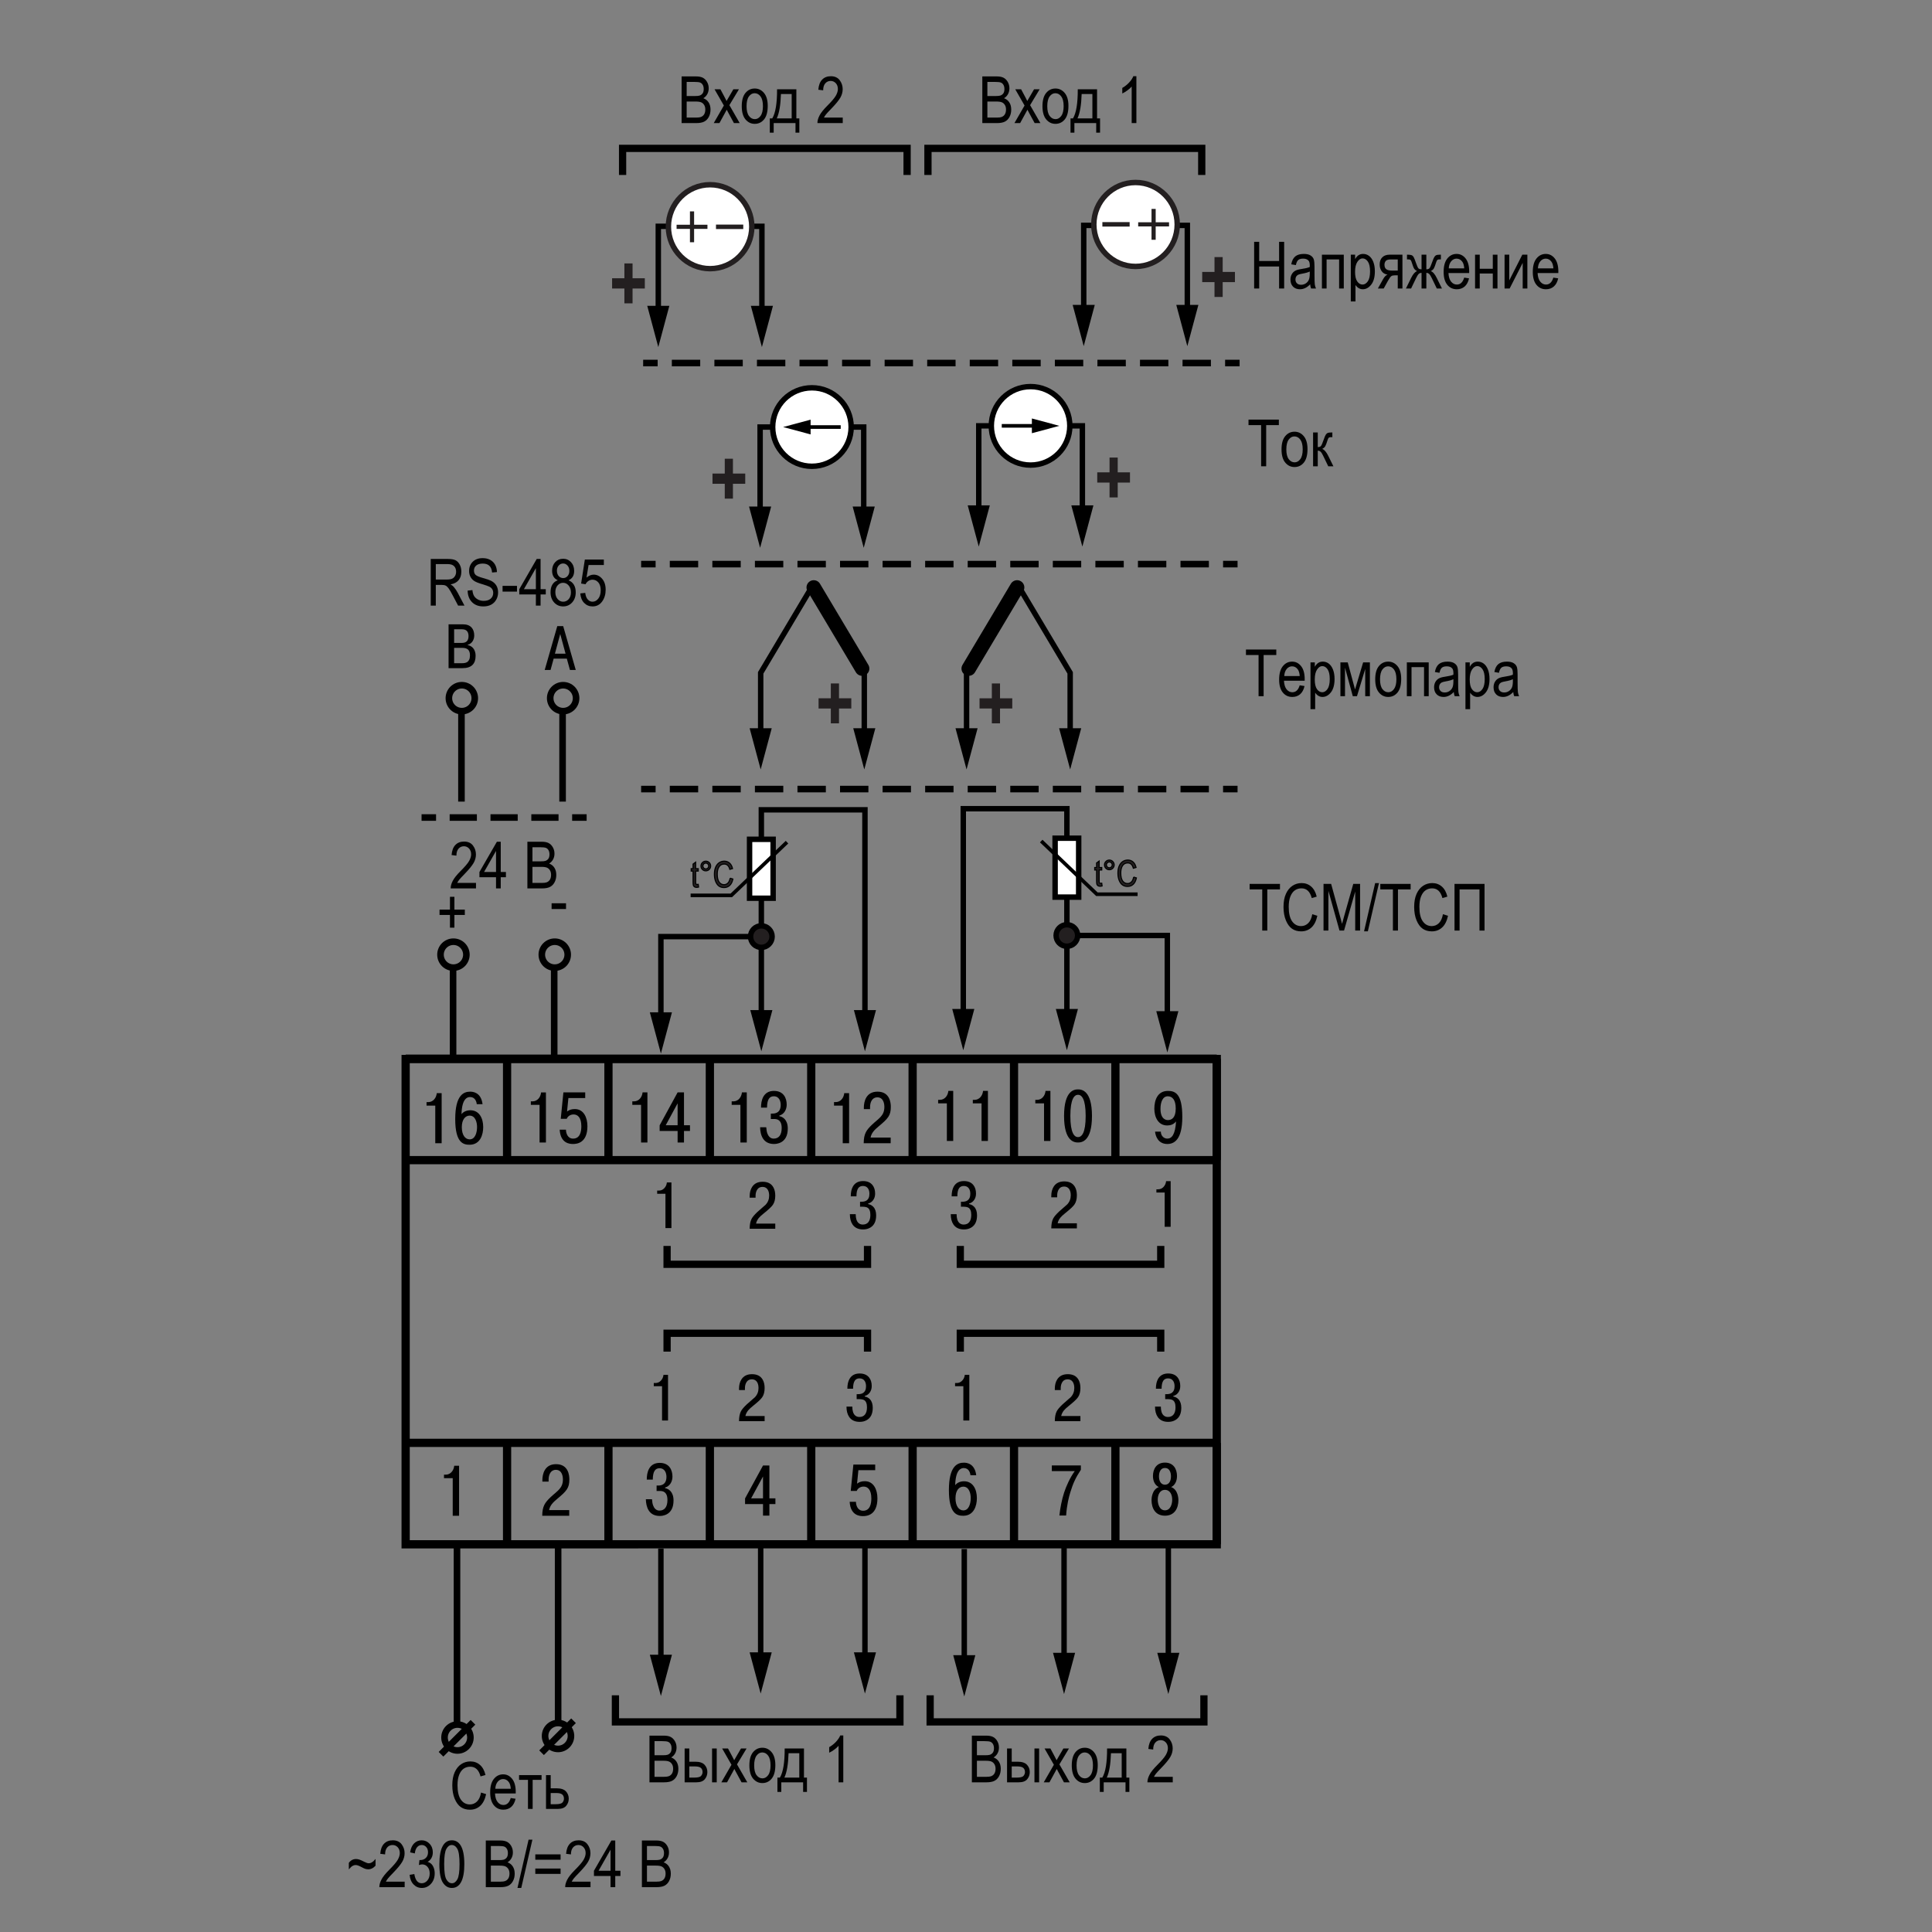 <?xml version="1.0" encoding="UTF-8"?> <svg xmlns="http://www.w3.org/2000/svg" id="_Слой_1" data-name="Слой_1" width="1200" height="1200" version="1.1" viewBox="0 0 1200 1200"><rect x="0" y="0" width="1200" height="1200" fill="#808080" stroke="none"/><path d="M692.797,959.183v-63.007M377.926,959.183v-62.97M440.909,959.183v-62.97M503.874,959.183v-62.97M629.821,959.183v-62.97M566.849,959.183v-62.97M314.954,959.183v-62.97" fill="none" stroke="#000" stroke-width="4.465"></path><path d="M251.954,959.193l503.804-.006v-301.429l-503.804.006v301.429ZM755.758,959.187" fill="none" stroke="#000" stroke-width="5.102"></path><path d="M755.758,959.183v-63.007M692.797,959.183v-63.007M377.926,959.183v-62.97M440.909,959.183v-62.97M503.874,959.183v-62.97M629.821,959.183v-62.97M566.849,959.183v-62.97M314.954,959.183v-62.97M251.961,896.182h505.894" fill="none" stroke="#000" stroke-width="5.102"></path><line x1="251.954" y1="720.58" x2="757.855" y2="720.58" fill="none" stroke="#000" stroke-width="5.102"></line><path d="M692.797,720.571v-63.007M377.926,720.571v-62.97M440.909,720.571v-62.97M503.874,720.571v-62.97M629.821,720.571v-62.97M566.849,720.571v-62.97M314.954,720.571v-62.97" fill="none" stroke="#000" stroke-width="4.465"></path><line x1="251.961" y1="657.569" x2="755.758" y2="657.564"></line><path d="M755.758,720.571v-63.007M692.797,720.571v-63.007M377.926,720.571v-62.97M440.909,720.571v-62.97M503.874,720.571v-62.97M629.821,720.571v-62.97M566.849,720.571v-62.97M314.954,720.571v-62.97M251.961,657.569l503.796-.006" fill="none" stroke="#000" stroke-width="5.102"></path><g><path d="M275.772,915.939h1.117c2.883,0,4.969-2.535,5.237-5.554h3.017v31.1h-3.948v-23.374h-5.423v-2.173"></path><path d="M353.549,941.46h-16.757c.052-5.952,1.695-8.176,5.114-11.466,4.175-4,7.725-5.464,7.725-11.105,0-1.603-.399-5.956-4.395-5.956-3.159,0-4.484,3.025-4.484,5.997v1.335h-3.87v-.933c0-3.646,1.33-9.909,8.485-9.909,7.733,0,8.269,7.019,8.269,9.423,0,5.373-1.601,7.198-7.74,12.306-2.302,1.905-4.257,3.82-4.842,6.798h12.496v3.51"></path><path d="M404.967,931.193c.354,6.443,3.289,7.064,4.622,7.064,3.33,0,4.972-2.484,4.972-6.572,0-5.157-2.931-5.602-4.525-5.602h-2.216v-3.378h.928c1.151,0,5.2-.043,5.2-5.373,0-2.309-.935-5.373-4.272-5.373-2.578,0-4.179,1.728-4.22,7.058h-3.732c-.045-4.352,1.289-10.395,8.045-10.395,5.907,0,7.907,4.395,7.907,8.533,0,2.926-1.475,5.906-4.581,6.796v.357c2.142.399,5.248,2.177,5.248,7.684,0,9.375-7.24,9.602-8.529,9.602-6.846,0-8.533-5.51-8.667-10.401h3.822"></path><path d="M462.77,934.199v-3.505l11.151-20.439h3.956v20.394h3.74v3.55h-3.74v7.162h-3.956v-7.162h-11.151M473.921,930.649v-13.595l-7.375,13.595h7.375Z"></path><path d="M531.652,932.804c0,2.089.979,5.549,4.447,5.549,4.302,0,5.103-4.35,5.103-7.68,0-5.468-2.309-7.33-4.797-7.33-1.955,0-3.643,1.065-4.268,2.704h-3.729l1.639-16.396h13.554v3.516h-10.44l-.834,8.351c1.367-1.024,2.79-1.516,4.831-1.516,5.509,0,7.825,5.289,7.825,10.619,0,10.358-6.395,11.069-8.883,11.069-1.78,0-7.822-.089-8.358-8.887h3.911"></path><path d="M602.755,916.274c-.138-1.464-.976-4.44-4.134-4.44-1.862,0-5.107,1.151-5.33,10.664,1.073-1.52,3.2-2.451,5.468-2.451,5.554,0,8.001,4.976,8.001,10.444,0,4.753-1.825,10.98-8.492,10.98-3.817,0-8.887-1.118-8.887-15.912,0-14.976,5.244-17.062,9.293-17.062,1.46,0,6.749.268,7.68,7.777h-3.598M598.36,938.133c3.419,0,4.578-4.22,4.578-7.687,0-2.797-.979-7.062-4.626-7.062-2.529,0-4.838,2.22-4.838,7.196,0,4.753,2.048,7.554,4.886,7.554Z"></path><path d="M653.309,910.203h18.038v2.711c-3.114,4.661-4.894,8.485-6.581,14.081-.842,2.756-2.131,7.643-2.574,14.312h-4.176c.484-4.576,1.468-9.688,2.887-14.131,1.289-3.997,3.773-9.557,6.663-13.457h-14.258v-3.516"></path><path d="M716.121,916.802c0-4.352,2.183-8.348,7.468-8.348s7.464,3.996,7.464,8.348c0,3.067-1.244,5.734-3.643,6.846,4.395,1.557,4.529,7.376,4.529,8.045,0,5.196-2.443,9.733-8.351,9.733s-8.35-4.537-8.35-9.733c0-.669.13-6.488,4.533-8.045-2.402-1.112-3.65-3.779-3.65-6.846M728.077,931.472c0-2.801-1.158-6.09-4.488-6.09s-4.492,3.289-4.492,6.09c0,2.702,1.065,6.617,4.492,6.617s4.488-3.915,4.488-6.617ZM727.317,916.942c0-.976-.224-5.151-3.729-5.151s-3.732,4.175-3.732,5.151c0,3.553,1.647,5.24,3.732,5.24s3.729-1.687,3.729-5.24Z"></path></g><g><g><path d="M264.936,684.532h1.11c2.883,0,4.968-2.531,5.237-5.552h3.032v31.104h-3.963v-23.374h-5.416v-2.179"></path><path d="M296.119,685.824c-.127-1.463-.976-4.439-4.134-4.439-1.87,0-5.11,1.151-5.333,10.662,1.08-1.516,3.203-2.447,5.468-2.447,5.557,0,8.008,4.972,8.008,10.442,0,4.751-1.833,10.978-8.492,10.978-3.821,0-8.887-1.116-8.887-15.91,0-14.976,5.244-17.062,9.282-17.062,1.475,0,6.764.268,7.695,7.777h-3.605M291.724,707.682c3.419,0,4.581-4.218,4.581-7.684,0-2.799-.976-7.064-4.618-7.064-2.533,0-4.849,2.22-4.849,7.198,0,4.753,2.041,7.55,4.887,7.55Z"></path></g><g><path d="M329.715,684.063h1.117c2.891,0,4.969-2.529,5.237-5.549h3.017v31.104h-3.955v-23.372h-5.415v-2.183"></path><path d="M351.533,701.665c0,2.086.968,5.55,4.432,5.55,4.321,0,5.118-4.351,5.118-7.684,0-5.464-2.309-7.326-4.797-7.326-1.952,0-3.635,1.061-4.269,2.704h-3.724l1.639-16.396h13.55v3.516h-10.436l-.842,8.351c1.37-1.028,2.801-1.519,4.842-1.519,5.505,0,7.814,5.289,7.814,10.622,0,10.355-6.391,11.07-8.894,11.07-1.765,0-7.814-.093-8.343-8.887h3.911"></path></g><g><path d="M392.746,684.061h1.114c2.883,0,4.976-2.529,5.248-5.55h3.021v31.108h-3.952v-23.376h-5.431v-2.183"></path><path d="M409.719,702.46v-3.508l11.159-20.441h3.959v20.392h3.721v3.557h-3.721v7.159h-3.959v-7.159h-11.159M420.878,698.903v-13.595l-7.375,13.595h7.375Z"></path></g><g><path d="M454.462,684.066h1.114c2.883,0,4.976-2.532,5.248-5.553h3.013v31.104h-3.948v-23.376h-5.427v-2.176"></path><path d="M475.931,700.149c.347,6.444,3.282,7.066,4.611,7.066,3.337,0,4.976-2.484,4.976-6.574,0-5.155-2.928-5.602-4.521-5.602h-2.227v-3.375h.935c1.158,0,5.203-.045,5.203-5.374,0-2.309-.938-5.375-4.272-5.375-2.577,0-4.182,1.728-4.227,7.062h-3.721c-.045-4.354,1.282-10.399,8.038-10.399,5.903,0,7.907,4.395,7.907,8.537,0,2.924-1.471,5.903-4.578,6.793v.358c2.138.398,5.248,2.175,5.248,7.684,0,9.375-7.244,9.602-8.529,9.602-6.85,0-8.541-5.509-8.667-10.403h3.825"></path></g><g><path d="M518.024,684.526h1.11c2.89,0,4.976-2.529,5.237-5.55h3.025v31.108h-3.963v-23.376h-5.408v-2.183"></path><path d="M553.207,710.085h-16.746c.045-5.959,1.683-8.183,5.11-11.468,4.179-4.001,7.725-5.468,7.725-11.111,0-1.598-.395-5.944-4.402-5.944-3.143,0-4.484,3.017-4.484,5.989v1.333h-3.859v-.931c0-3.65,1.326-9.908,8.485-9.908,7.725,0,8.261,7.017,8.261,9.423,0,5.375-1.594,7.196-7.732,12.299-2.302,1.915-4.261,3.822-4.842,6.801h12.485v3.516"></path></g><g><path d="M582.691,683.128h1.11c2.887,0,4.98-2.529,5.237-5.55h3.017v31.108h-3.944v-23.376h-5.419v-2.183"></path><path d="M604.235,683.128h1.121c2.883,0,4.969-2.529,5.237-5.55h3.021v31.108h-3.956v-23.376h-5.423v-2.183"></path></g><g><path d="M643.051,683.131h1.106c2.894,0,4.98-2.531,5.244-5.551h3.024v31.104h-3.959v-23.376h-5.416v-2.177"></path><path d="M660.907,693.133c0-16.04,6.536-16.487,8.667-16.487s8.667.447,8.667,16.487-6.533,16.485-8.667,16.485-8.667-.444-8.667-16.485M674.33,693.133c0-10.623-2.484-13.15-4.756-13.15s-4.756,2.527-4.756,13.15,2.488,13.148,4.756,13.148,4.756-2.529,4.756-13.148Z"></path></g><path d="M721.026,702.864c-.048,2.35,1.687,4.35,3.997,4.35,2.801,0,4.931-2.484,5.468-10.79l.045.043c-1.78,2.263-4.041,2.572-5.605,2.572-5.461,0-7.952-5.066-7.952-10.395,0-5.419,2.048-11.064,8.444-11.064,4.447,0,8.928,1.643,8.928,16.129s-5.24,16.843-9.326,16.843c-5.554,0-7.326-4.711-7.594-7.687h3.598M725.335,680.916c-3.158,0-4.533,3.639-4.533,7.769,0,6.844,3.822,7.021,4.578,7.021,2.358,0,4.887-1.376,4.887-7.198,0-5.285-2.041-7.593-4.931-7.593Z"></path></g><path d="M382.25,1052.982v16.516h176.712v-16.516" fill="none" stroke="#000" stroke-miterlimit="22.926" stroke-width="4.5"></path><path d="M577.725,1052.982v16.516h170.051v-16.516" fill="none" stroke="#000" stroke-miterlimit="22.926" stroke-width="4.5"></path><g><path d="M403.391,1107.026v-28.99h8.929c1.808,0,3.24.279,4.296.839,1.056.561,1.92,1.434,2.593,2.619.673,1.186,1.01,2.496,1.01,3.933,0,1.33-.291,2.529-.871,3.596-.581,1.067-1.397,1.924-2.452,2.569,1.378.501,2.464,1.355,3.259,2.562.794,1.207,1.191,2.694,1.191,4.462,0,1.755-.359,3.295-1.078,4.621-.719,1.325-1.678,2.289-2.877,2.889-1.2.601-2.848.9-4.944.9h-9.057ZM406.536,1090.217h5.151c1.347,0,2.305-.093,2.873-.277.819-.277,1.45-.741,1.892-1.395.442-.652.664-1.539.664-2.659,0-1.042-.202-1.908-.604-2.601s-.938-1.17-1.604-1.434-1.866-.396-3.596-.396h-4.774v8.761ZM406.536,1103.605h5.923c1.307,0,2.271-.119,2.892-.356.898-.343,1.581-.906,2.05-1.69.469-.784.703-1.771.703-2.956,0-1.095-.225-2.021-.674-2.779-.449-.758-1.053-1.312-1.812-1.661-.759-.349-1.951-.523-3.576-.523h-5.506v9.967Z" fill="#010101"></path><path d="M425.243,1086.024h2.907v8.207h3.711c2.658,0,4.573.627,5.744,1.879,1.171,1.253,1.757,2.769,1.757,4.549,0,1.688-.53,3.17-1.59,4.449-1.06,1.278-2.808,1.918-5.243,1.918h-7.287v-21.002ZM428.15,1104.099h3.065c2.228,0,3.645-.356,4.251-1.071.606-.714.91-1.5.91-2.359,0-1.124-.35-1.99-1.048-2.598-.699-.608-1.938-.913-3.718-.913h-3.461v6.941ZM442.27,1107.026v-21.002h2.907v21.002h-2.907Z" fill="#010101"></path><path d="M448.044,1107.026l6.285-10.906-5.79-10.096h3.646l2.62,4.915c.488.909.891,1.695,1.208,2.358.496-.881.938-1.644,1.326-2.286l2.896-4.987h3.471l-5.942,9.863,6.397,11.139h-3.578l-3.543-6.536-.918-1.761-4.538,8.297h-3.54Z" fill="#010101"></path><path d="M465.446,1096.525c0-3.625.762-6.36,2.284-8.206,1.523-1.846,3.451-2.77,5.784-2.77,2.294,0,4.212.924,5.755,2.77s2.313,4.508,2.313,7.988c0,3.771-.758,6.579-2.274,8.425s-3.448,2.769-5.794,2.769c-2.307,0-4.229-.926-5.764-2.778-1.536-1.853-2.304-4.585-2.304-8.197ZM468.432,1096.515c0,2.72.494,4.742,1.483,6.068.988,1.327,2.215,1.99,3.678,1.99,1.371,0,2.548-.67,3.53-2.01.982-1.34,1.473-3.355,1.473-6.049s-.495-4.722-1.483-6.049c-.989-1.326-2.215-1.989-3.679-1.989-1.384,0-2.564.666-3.54,1.999-.976,1.334-1.463,3.347-1.463,6.039Z" fill="#010101"></path><path d="M487.378,1086.024h11.984v18.075h1.859v8.879h-2.393v-5.952h-13.546v5.952h-2.413v-8.879h1.542c2.017-3.349,3.006-9.374,2.966-18.075ZM489.79,1088.971c-.211,6.829-1.075,11.872-2.59,15.128h9.255v-15.128h-6.665Z" fill="#010101"></path><path d="M523.784,1107.026h-2.927v-22.683c-.673.791-1.576,1.599-2.709,2.423s-2.175,1.447-3.125,1.869v-3.441c1.608-.923,3.029-2.05,4.262-3.382,1.232-1.331,2.099-2.63,2.601-3.896h1.898v29.109Z" fill="#010101"></path></g><g><path d="M603.641,1107.026v-28.99h8.929c1.808,0,3.24.279,4.296.839,1.056.561,1.92,1.434,2.593,2.619.673,1.186,1.01,2.496,1.01,3.933,0,1.33-.291,2.529-.871,3.596-.581,1.067-1.397,1.924-2.452,2.569,1.378.501,2.464,1.355,3.259,2.562.794,1.207,1.191,2.694,1.191,4.462,0,1.755-.359,3.295-1.078,4.621-.719,1.325-1.678,2.289-2.877,2.889-1.2.601-2.848.9-4.944.9h-9.057ZM606.786,1090.217h5.151c1.347,0,2.305-.093,2.873-.277.819-.277,1.45-.741,1.892-1.395.442-.652.664-1.539.664-2.659,0-1.042-.202-1.908-.604-2.601s-.938-1.17-1.604-1.434-1.866-.396-3.596-.396h-4.774v8.761ZM606.786,1103.605h5.923c1.307,0,2.271-.119,2.892-.356.898-.343,1.581-.906,2.05-1.69.469-.784.703-1.771.703-2.956,0-1.095-.225-2.021-.674-2.779-.449-.758-1.053-1.312-1.812-1.661-.759-.349-1.951-.523-3.576-.523h-5.506v9.967Z" fill="#010101"></path><path d="M625.493,1086.024h2.907v8.207h3.711c2.658,0,4.573.627,5.744,1.879,1.171,1.253,1.757,2.769,1.757,4.549,0,1.688-.53,3.17-1.59,4.449-1.06,1.278-2.808,1.918-5.243,1.918h-7.287v-21.002ZM628.4,1104.099h3.065c2.228,0,3.645-.356,4.251-1.071.606-.714.91-1.5.91-2.359,0-1.124-.35-1.99-1.048-2.598-.699-.608-1.938-.913-3.718-.913h-3.461v6.941ZM642.52,1107.026v-21.002h2.907v21.002h-2.907Z" fill="#010101"></path><path d="M648.294,1107.026l6.285-10.906-5.79-10.096h3.646l2.62,4.915c.488.909.891,1.695,1.208,2.358.496-.881.938-1.644,1.326-2.286l2.896-4.987h3.471l-5.942,9.863,6.397,11.139h-3.578l-3.543-6.536-.918-1.761-4.538,8.297h-3.54Z" fill="#010101"></path><path d="M665.696,1096.525c0-3.625.762-6.36,2.284-8.206,1.523-1.846,3.451-2.77,5.784-2.77,2.294,0,4.212.924,5.755,2.77s2.313,4.508,2.313,7.988c0,3.771-.758,6.579-2.274,8.425s-3.448,2.769-5.794,2.769c-2.307,0-4.229-.926-5.764-2.778-1.536-1.853-2.304-4.585-2.304-8.197ZM668.682,1096.515c0,2.72.494,4.742,1.483,6.068.988,1.327,2.215,1.99,3.678,1.99,1.371,0,2.548-.67,3.53-2.01.982-1.34,1.473-3.355,1.473-6.049s-.495-4.722-1.483-6.049c-.989-1.326-2.215-1.989-3.679-1.989-1.384,0-2.564.666-3.54,1.999-.976,1.334-1.463,3.347-1.463,6.039Z" fill="#010101"></path><path d="M687.628,1086.024h11.984v18.075h1.859v8.879h-2.393v-5.952h-13.546v5.952h-2.413v-8.879h1.542c2.017-3.349,3.006-9.374,2.966-18.075ZM690.04,1088.971c-.211,6.829-1.075,11.872-2.59,15.128h9.255v-15.128h-6.665Z" fill="#010101"></path><path d="M728.423,1103.605v3.421h-15.721c-.04-1.385.379-2.936,1.256-4.65.876-1.715,2.482-3.739,4.815-6.074,2.729-2.718,4.516-4.819,5.359-6.304s1.266-2.867,1.266-4.146c0-1.478-.432-2.682-1.295-3.612-.863-.93-1.928-1.396-3.194-1.396-1.358,0-2.472.503-3.342,1.508-.87,1.006-1.305,2.447-1.305,4.326l-3.006-.376c.211-2.781.999-4.875,2.363-6.278,1.364-1.404,3.161-2.106,5.389-2.106,2.426,0,4.262.817,5.507,2.451,1.246,1.634,1.869,3.491,1.869,5.573,0,1.845-.488,3.613-1.464,5.307s-2.828,3.952-5.557,6.775c-1.74,1.782-2.864,2.996-3.372,3.643-.508.646-.919,1.293-1.236,1.939h11.667Z" fill="#010101"></path></g><path d="M276.101,1079.193c0-4.438,3.594-8.045,8.045-8.045s8.038,3.607,8.038,8.045-3.59,8.056-8.038,8.056-8.045-3.604-8.045-8.056Z" fill="none" stroke="#000" stroke-width="4.082"></path><line x1="346.664" y1="959.183" x2="346.664" y2="1070.196" fill="none" stroke="#000" stroke-width="4.082"></line><line x1="283.849" y1="959.819" x2="283.849" y2="1070.674" fill="none" stroke="#000" stroke-width="4.082"></line><line x1="293.775" y1="1069.753" x2="273.923" y2="1089.605" fill="none" stroke="#000" stroke-width="4.082"></line><path d="M338.555,1078.239c0-4.438,3.594-8.045,8.045-8.045s8.038,3.607,8.038,8.045-3.59,8.056-8.038,8.056-8.045-3.604-8.045-8.056Z" fill="none" stroke="#000" stroke-width="4.082"></path><line x1="356.229" y1="1068.799" x2="336.377" y2="1088.651" fill="none" stroke="#000" stroke-width="4.082"></line><g><path d="M298.781,1113.389l3.164.969c-.699,3.256-1.922,5.686-3.668,7.287-1.747,1.602-3.873,2.402-6.377,2.402-2.202,0-4.084-.537-5.646-1.612-1.562-1.075-2.841-2.8-3.836-5.175-.996-2.375-1.493-5.178-1.493-8.41,0-3.192.498-5.894,1.494-8.104s2.346-3.878,4.048-5.006c1.702-1.128,3.603-1.692,5.701-1.692,2.296,0,4.269.714,5.918,2.141s2.804,3.521,3.464,6.284l-3.085.89c-1.056-4.021-3.175-6.032-6.357-6.032-1.584,0-2.957.406-4.119,1.218-1.162.812-2.089,2.075-2.782,3.79-.693,1.716-1.04,3.886-1.04,6.512,0,3.972.699,6.95,2.096,8.937,1.397,1.985,3.256,2.979,5.577,2.979,1.714,0,3.194-.61,4.439-1.829,1.246-1.22,2.08-3.068,2.502-5.547Z" fill="#010101"></path><path d="M317.231,1116.79l3.006.455c-.501,2.241-1.407,3.933-2.719,5.072-1.312,1.141-2.937,1.711-4.875,1.711-2.439,0-4.413-.926-5.923-2.778s-2.264-4.525-2.264-8.019c0-3.626.761-6.391,2.284-8.296,1.522-1.905,3.451-2.858,5.784-2.858,2.228,0,4.087.937,5.577,2.809s2.234,4.581,2.234,8.128l-.02.949h-12.854c.119,2.359.666,4.14,1.641,5.339.976,1.2,2.162,1.8,3.56,1.8,2.188,0,3.711-1.437,4.568-4.312ZM307.64,1111.036h9.61c-.132-1.819-.521-3.178-1.167-4.074-.936-1.305-2.129-1.957-3.58-1.957-1.305,0-2.419.543-3.342,1.631s-1.431,2.555-1.522,4.4Z" fill="#010101"></path><path d="M322.393,1102.551h13.981v2.947h-5.537v18.055h-2.907v-18.055h-5.537v-2.947Z" fill="#010101"></path><path d="M339.142,1102.551h2.907v8.207h3.711c2.658,0,4.573.627,5.744,1.879,1.171,1.253,1.757,2.769,1.757,4.549,0,1.688-.53,3.17-1.59,4.449-1.06,1.278-2.808,1.918-5.243,1.918h-7.287v-21.002ZM342.049,1120.626h3.065c2.228,0,3.645-.356,4.251-1.071.606-.714.91-1.5.91-2.359,0-1.124-.35-1.99-1.048-2.598-.699-.608-1.938-.913-3.718-.913h-3.461v6.941Z" fill="#010101"></path><path d="M216.664,1161.108v-4.06c1.147-1.585,2.65-2.377,4.509-2.377.606,0,1.269.112,1.987.336.719.225,1.75.686,3.095,1.385,1.2.619,2.136.929,2.809.929.646,0,1.272-.184,1.878-.551.857-.539,1.628-1.255,2.314-2.148v4.187c-1.345,1.501-2.841,2.251-4.489,2.251-.633,0-1.239-.086-1.819-.258-.58-.171-1.457-.579-2.63-1.226-1.424-.777-2.564-1.167-3.421-1.167-.659,0-1.299.179-1.918.536s-1.391,1.078-2.313,2.163Z" fill="#010101"></path><path d="M251.349,1168.732v3.421h-15.721c-.04-1.385.379-2.936,1.256-4.65.876-1.715,2.482-3.739,4.815-6.074,2.729-2.718,4.516-4.819,5.359-6.304s1.266-2.867,1.266-4.146c0-1.478-.432-2.682-1.295-3.612-.863-.93-1.928-1.396-3.194-1.396-1.358,0-2.472.503-3.342,1.508-.87,1.006-1.305,2.447-1.305,4.326l-3.006-.376c.211-2.781.999-4.875,2.363-6.278,1.364-1.404,3.161-2.106,5.389-2.106,2.426,0,4.262.817,5.507,2.451,1.246,1.634,1.869,3.491,1.869,5.573,0,1.845-.488,3.613-1.464,5.307s-2.828,3.952-5.557,6.775c-1.74,1.782-2.864,2.996-3.372,3.643-.508.646-.919,1.293-1.236,1.939h11.667Z" fill="#010101"></path><path d="M254.435,1164.48l2.907-.475c.607,3.811,2.146,5.715,4.617,5.715,1.334,0,2.49-.564,3.468-1.693s1.466-2.592,1.466-4.388c0-1.69-.448-3.051-1.345-4.08-.896-1.03-1.997-1.546-3.302-1.546-.554,0-1.239.132-2.057.396l.336-3.124.456.039c1.442,0,2.614-.44,3.514-1.322.9-.881,1.35-2.059,1.35-3.532,0-1.354-.376-2.443-1.13-3.266s-1.672-1.233-2.755-1.233c-1.124,0-2.072.432-2.845,1.295-.773.864-1.266,2.173-1.477,3.926l-2.907-.633c.369-2.479,1.2-4.351,2.492-5.616s2.854-1.898,4.687-1.898c1.925,0,3.56.712,4.904,2.135s2.018,3.215,2.018,5.375c0,1.317-.286,2.483-.855,3.498-.57,1.015-1.367,1.812-2.389,2.391.945.264,1.726.698,2.343,1.305s1.116,1.416,1.497,2.431c.38,1.015.571,2.147.571,3.399,0,2.661-.785,4.838-2.353,6.531-1.569,1.693-3.448,2.539-5.636,2.539-2.03,0-3.751-.738-5.162-2.215s-2.215-3.461-2.412-5.952Z" fill="#010101"></path><path d="M272.905,1157.855c0-4.864.655-8.549,1.967-11.054s3.247-3.758,5.804-3.758c2.268,0,4.054,1.016,5.359,3.045,1.582,2.453,2.373,6.375,2.373,11.767,0,4.839-.653,8.514-1.958,11.025-1.305,2.511-3.243,3.767-5.814,3.767-2.268,0-4.123-1.107-5.567-3.322-1.443-2.215-2.165-6.038-2.165-11.47ZM275.891,1157.845c0,4.711.452,7.867,1.357,9.471.905,1.603,2.064,2.404,3.478,2.404,1.334,0,2.451-.812,3.349-2.434.898-1.623,1.348-4.771,1.348-9.441,0-4.724-.453-7.884-1.357-9.48-.905-1.596-2.078-2.395-3.518-2.395-1.321,0-2.427.812-3.319,2.435-.892,1.623-1.337,4.77-1.337,9.44Z" fill="#010101"></path><path d="M301.737,1172.153v-28.99h8.929c1.808,0,3.24.279,4.296.839,1.056.561,1.92,1.434,2.593,2.619.673,1.186,1.01,2.496,1.01,3.933,0,1.33-.291,2.529-.871,3.596-.581,1.067-1.397,1.924-2.452,2.569,1.378.501,2.464,1.355,3.259,2.562.794,1.207,1.191,2.694,1.191,4.462,0,1.755-.359,3.295-1.078,4.621-.719,1.325-1.678,2.289-2.877,2.889-1.2.601-2.848.9-4.944.9h-9.057ZM304.882,1155.344h5.151c1.347,0,2.305-.093,2.873-.277.819-.277,1.45-.741,1.892-1.395.442-.652.664-1.539.664-2.659,0-1.042-.202-1.908-.604-2.601s-.938-1.17-1.604-1.434-1.866-.396-3.596-.396h-4.774v8.761ZM304.882,1168.732h5.923c1.307,0,2.271-.119,2.892-.356.898-.343,1.581-.906,2.05-1.69.469-.784.703-1.771.703-2.956,0-1.095-.225-2.021-.674-2.779-.449-.758-1.053-1.312-1.812-1.661-.759-.349-1.951-.523-3.576-.523h-5.506v9.967Z" fill="#010101"></path><path d="M321.417,1172.627l6.888-29.96h2.374l-6.908,29.96h-2.354Z" fill="#010101"></path><path d="M348.19,1155.106h-15.702v-3.322h15.702v3.322ZM348.19,1163.907h-15.702v-3.322h15.702v3.322Z" fill="#010101"></path><path d="M366.778,1168.732v3.421h-15.721c-.04-1.385.379-2.936,1.256-4.65.876-1.715,2.482-3.739,4.815-6.074,2.729-2.718,4.516-4.819,5.359-6.304s1.266-2.867,1.266-4.146c0-1.478-.432-2.682-1.295-3.612-.863-.93-1.928-1.396-3.194-1.396-1.358,0-2.472.503-3.342,1.508-.87,1.006-1.305,2.447-1.305,4.326l-3.006-.376c.211-2.781.999-4.875,2.363-6.278,1.364-1.404,3.161-2.106,5.389-2.106,2.426,0,4.262.817,5.507,2.451,1.246,1.634,1.869,3.491,1.869,5.573,0,1.845-.488,3.613-1.464,5.307s-2.828,3.952-5.557,6.775c-1.74,1.782-2.864,2.996-3.372,3.643-.508.646-.919,1.293-1.236,1.939h11.667Z" fill="#010101"></path><path d="M379.217,1172.153v-6.941h-10.303v-3.263l10.835-18.786h2.395v18.786h3.224v3.263h-3.224v6.941h-2.927ZM379.217,1161.949v-13.071l-7.428,13.071h7.428Z" fill="#010101"></path><path d="M398.696,1172.153v-28.99h8.929c1.808,0,3.24.279,4.296.839,1.056.561,1.92,1.434,2.593,2.619.673,1.186,1.01,2.496,1.01,3.933,0,1.33-.291,2.529-.871,3.596-.581,1.067-1.397,1.924-2.452,2.569,1.378.501,2.464,1.355,3.259,2.562.794,1.207,1.191,2.694,1.191,4.462,0,1.755-.359,3.295-1.078,4.621-.719,1.325-1.678,2.289-2.877,2.889-1.2.601-2.848.9-4.944.9h-9.057ZM401.84,1155.344h5.151c1.347,0,2.305-.093,2.873-.277.819-.277,1.45-.741,1.892-1.395.442-.652.664-1.539.664-2.659,0-1.042-.202-1.908-.604-2.601s-.938-1.17-1.604-1.434-1.866-.396-3.596-.396h-4.774v8.761ZM401.84,1168.732h5.923c1.307,0,2.271-.119,2.892-.356.898-.343,1.581-.906,2.05-1.69.469-.784.703-1.771.703-2.956,0-1.095-.225-2.021-.674-2.779-.449-.758-1.053-1.312-1.812-1.661-.759-.349-1.951-.523-3.576-.523h-5.506v9.967Z" fill="#010101"></path></g><line x1="281.412" y1="659.997" x2="281.412" y2="600.607" fill="none" stroke="#000" stroke-width="4.082"></line><line x1="344.223" y1="659.997" x2="344.223" y2="600.4" fill="none" stroke="#000" stroke-width="4.082"></line><path d="M352.612,592.964c0,4.438-3.594,8.045-8.045,8.045s-8.038-3.607-8.038-8.045,3.59-8.056,8.038-8.056,8.045,3.604,8.045,8.056Z" fill="none" stroke="#000" stroke-width="4.082"></path><path d="M289.681,592.964c0,4.438-3.594,8.045-8.045,8.045s-8.038-3.607-8.038-8.045,3.59-8.056,8.038-8.056,8.045,3.604,8.045,8.056Z" fill="none" stroke="#000" stroke-width="4.082"></path><g><path d="M351.569,561.038v3.579h-8.958v-3.579h8.958Z" fill="#010101"></path><path d="M282.241,557.023v7.95h6.467v3.322h-6.467v7.891h-2.769v-7.891h-6.466v-3.322h6.466v-7.95h2.769Z" fill="#010101"></path></g><g><path d="M295.651,548.388v3.421h-15.721c-.04-1.385.379-2.936,1.256-4.65.876-1.715,2.482-3.739,4.815-6.074,2.729-2.718,4.516-4.819,5.359-6.304s1.266-2.867,1.266-4.146c0-1.478-.432-2.682-1.295-3.612-.863-.93-1.928-1.396-3.194-1.396-1.358,0-2.472.503-3.342,1.508-.87,1.006-1.305,2.447-1.305,4.326l-3.006-.376c.211-2.781.999-4.875,2.363-6.278,1.364-1.404,3.161-2.106,5.389-2.106,2.426,0,4.262.817,5.507,2.451,1.246,1.634,1.869,3.491,1.869,5.573,0,1.845-.488,3.613-1.464,5.307s-2.828,3.952-5.557,6.775c-1.74,1.782-2.864,2.996-3.372,3.643-.508.646-.919,1.293-1.236,1.939h11.667Z" fill="#010101"></path><path d="M308.09,551.809v-6.941h-10.303v-3.263l10.835-18.786h2.395v18.786h3.224v3.263h-3.224v6.941h-2.927ZM308.09,541.605v-13.071l-7.428,13.071h7.428Z" fill="#010101"></path><path d="M327.569,551.809v-28.99h8.929c1.808,0,3.24.279,4.296.839,1.056.561,1.92,1.434,2.593,2.619.673,1.186,1.01,2.496,1.01,3.933,0,1.33-.291,2.529-.871,3.596-.581,1.067-1.397,1.924-2.452,2.569,1.378.501,2.464,1.355,3.259,2.562.794,1.207,1.191,2.694,1.191,4.462,0,1.755-.359,3.295-1.078,4.621-.719,1.325-1.678,2.289-2.877,2.889-1.2.601-2.848.9-4.944.9h-9.057ZM330.713,535h5.151c1.347,0,2.305-.093,2.873-.277.819-.277,1.45-.741,1.892-1.395.442-.652.664-1.539.664-2.659,0-1.042-.202-1.908-.604-2.601s-.938-1.17-1.604-1.434-1.866-.396-3.596-.396h-4.774v8.761ZM330.713,548.388h5.923c1.307,0,2.271-.119,2.892-.356.898-.343,1.581-.906,2.05-1.69.469-.784.703-1.771.703-2.956,0-1.095-.225-2.021-.674-2.779-.449-.758-1.053-1.312-1.812-1.661-.759-.349-1.951-.523-3.576-.523h-5.506v9.967Z" fill="#010101"></path></g><line x1="286.624" y1="497.891" x2="286.624" y2="441.196" fill="none" stroke="#000" stroke-width="4.082"></line><g><line x1="261.841" y1="507.777" x2="270.841" y2="507.777" fill="none" stroke="#000" stroke-width="4.082"></line><line x1="279.294" y1="507.777" x2="351.142" y2="507.777" fill="none" stroke="#000" stroke-dasharray="16.905 8.453" stroke-width="4.082"></line><line x1="355.369" y1="507.777" x2="364.369" y2="507.777" fill="none" stroke="#000" stroke-width="4.082"></line></g><line x1="349.435" y1="497.891" x2="349.435" y2="441.092" fill="none" stroke="#000" stroke-width="4.082"></line><path d="M287.626,387.778c4.708,0,6.924,2.838,6.924,6.92,0,2.685-1.441,5.132-4.041,5.795v.19c1.941.35,4.894,1.872,4.894,6.729,0,4.819-2.492,7.583-8.082,7.583h-8.712v-27.218h9.017M282.065,399.33h4.819c2.887,0,4.127-1.521,4.127-4.242,0-1.862-.577-4.237-4.004-4.237h-4.943v8.479ZM282.065,411.923h5.017c2.056,0,4.82-.426,4.82-4.822,0-3.344-1.512-4.7-4.82-4.7h-5.017v9.522Z"></path><path d="M341.96,416.113h-3.631l7.814-27.217h3.661l7.807,27.217h-3.609l-1.944-7.038h-8.168l-1.93,7.038M351.271,406.004l-3.3-12.209-3.304,12.209h6.604Z"></path><path d="M357.823,433.656c0,4.438-3.594,8.045-8.045,8.045s-8.038-3.607-8.038-8.045,3.59-8.056,8.038-8.056,8.045,3.604,8.045,8.056Z" fill="none" stroke="#000" stroke-width="4.082"></path><path d="M294.892,433.656c0,4.438-3.594,8.045-8.045,8.045s-8.038-3.607-8.038-8.045,3.59-8.056,8.038-8.056,8.045,3.604,8.045,8.056Z" fill="none" stroke="#000" stroke-width="4.082"></path><g><path d="M267.539,376.166v-28.99h10.541c2.202,0,3.827.27,4.875.81,1.048.541,1.908,1.439,2.581,2.698.672,1.258,1.008,2.717,1.008,4.377,0,2.188-.57,3.959-1.71,5.316-1.141,1.357-2.798,2.22-4.974,2.589.883.531,1.556,1.068,2.017,1.612.936,1.107,1.76,2.34,2.472,3.697l4.152,7.891h-3.955l-3.17-6.028c-1.229-2.358-2.156-3.946-2.781-4.766-.625-.818-1.231-1.37-1.817-1.653-.586-.284-1.406-.427-2.459-.427h-3.635v12.874h-3.145ZM270.684,359.97h6.763c1.477,0,2.597-.178,3.362-.534.765-.355,1.371-.916,1.819-1.681s.672-1.654.672-2.669c0-1.464-.429-2.614-1.286-3.451s-2.129-1.256-3.816-1.256h-7.515v9.591Z" fill="#010101"></path><path d="M290.459,366.832l2.966-.316c.158,1.596.517,2.838,1.078,3.728s1.361,1.605,2.403,2.146c1.042.541,2.215.811,3.52.811,1.872,0,3.325-.456,4.36-1.371,1.035-.914,1.553-2.102,1.553-3.562,0-.855-.188-1.602-.564-2.24-.375-.638-.942-1.161-1.701-1.568-.758-.408-2.396-.984-4.914-1.73-2.241-.665-3.836-1.334-4.786-2.006-.949-.673-1.688-1.526-2.215-2.562-.527-1.034-.791-2.205-.791-3.51,0-2.347.758-4.265,2.274-5.755,1.516-1.489,3.56-2.234,6.131-2.234,1.766,0,3.312.35,4.637,1.048,1.325.699,2.353,1.701,3.085,3.006.731,1.306,1.124,2.842,1.176,4.607l-3.025.277c-.158-1.885-.722-3.283-1.691-4.192-.969-.909-2.33-1.364-4.083-1.364-1.78,0-3.138.398-4.074,1.196s-1.404,1.829-1.404,3.094c0,1.174.342,2.083,1.028,2.729.686.646,2.228,1.3,4.626,1.962,2.345.649,3.993,1.212,4.941,1.688,1.449.741,2.544,1.715,3.284,2.92s1.11,2.644,1.11,4.316c0,1.659-.389,3.17-1.167,4.533s-1.836,2.4-3.174,3.111c-1.338.711-2.95,1.066-4.835,1.066-2.94,0-5.283-.883-7.03-2.649-1.747-1.767-2.653-4.159-2.719-7.179Z" fill="#010101"></path><path d="M312.152,367.465v-3.579h8.958v3.579h-8.958Z" fill="#010101"></path><path d="M332.837,376.166v-6.941h-10.303v-3.263l10.835-18.786h2.395v18.786h3.224v3.263h-3.224v6.941h-2.927ZM332.837,365.962v-13.071l-7.428,13.071h7.428Z" fill="#010101"></path><path d="M346.461,360.434c-1.167-.526-2.047-1.28-2.644-2.262-.596-.981-.894-2.204-.894-3.666,0-2.2.647-3.991,1.942-5.374,1.294-1.384,2.921-2.075,4.88-2.075,1.972,0,3.612.705,4.92,2.114,1.308,1.41,1.962,3.228,1.962,5.454,0,1.396-.29,2.578-.87,3.547-.58.968-1.456,1.722-2.629,2.262,1.436.567,2.54,1.485,3.311,2.751.771,1.267,1.157,2.837,1.157,4.71,0,2.585-.748,4.693-2.242,6.322-1.495,1.629-3.348,2.443-5.56,2.443-2.238,0-4.105-.814-5.599-2.443-1.495-1.629-2.242-3.77-2.242-6.422,0-1.939.398-3.538,1.195-4.799.797-1.26,1.901-2.113,3.312-2.562ZM344.94,367.801c0,1.78.477,3.214,1.431,4.302.954,1.087,2.095,1.631,3.424,1.631,1.342,0,2.48-.527,3.414-1.582s1.401-2.465,1.401-4.231c0-1.78-.481-3.214-1.441-4.302-.96-1.087-2.112-1.631-3.454-1.631-1.329,0-2.457.54-3.384,1.621-.928,1.081-1.392,2.479-1.392,4.192ZM345.91,354.404c0,1.421.374,2.553,1.124,3.395.75.842,1.67,1.263,2.762,1.263,1.065,0,1.972-.415,2.722-1.243.75-.829,1.125-1.901,1.125-3.217,0-1.354-.385-2.463-1.154-3.324-.769-.862-1.68-1.293-2.731-1.293s-1.957.421-2.712,1.263c-.756.842-1.134,1.895-1.134,3.157Z" fill="#010101"></path><path d="M360.424,368.573l3.065-.316c.237,1.846.774,3.221,1.612,4.123.837.903,1.81,1.354,2.917,1.354,1.384,0,2.577-.637,3.579-1.911,1.002-1.273,1.503-3.013,1.503-5.218,0-2.073-.484-3.681-1.454-4.822-.969-1.143-2.185-1.714-3.648-1.714-.883,0-1.71.248-2.482.744-.771.495-1.381,1.186-1.829,2.071l-2.749-.436,2.314-14.897h11.806v3.401h-9.487l-1.271,7.801c1.411-1.219,2.907-1.828,4.489-1.828,1.991,0,3.721.848,5.191,2.543,1.47,1.696,2.205,3.982,2.205,6.859,0,2.838-.735,5.269-2.205,7.295-1.47,2.025-3.444,3.038-5.923,3.038-2.057,0-3.793-.715-5.21-2.146-1.417-1.431-2.225-3.411-2.422-5.942Z" fill="#010101"></path></g><path d="M563.414,108.674v-16.516h-176.712v16.516" fill="none" stroke="#000" stroke-miterlimit="22.926" stroke-width="4.5"></path><path d="M746.421,108.674v-16.516h-170.051v16.516" fill="none" stroke="#000" stroke-miterlimit="22.926" stroke-width="4.5"></path><g><path d="M610.137,76.452v-28.99h8.929c1.808,0,3.24.279,4.296.839,1.056.561,1.92,1.434,2.593,2.619.673,1.186,1.01,2.496,1.01,3.933,0,1.33-.291,2.529-.871,3.596-.581,1.067-1.397,1.924-2.452,2.569,1.378.501,2.464,1.355,3.259,2.562.794,1.207,1.191,2.694,1.191,4.462,0,1.755-.359,3.295-1.078,4.621-.719,1.325-1.678,2.289-2.877,2.889-1.2.601-2.848.9-4.944.9h-9.057ZM613.282,59.643h5.151c1.347,0,2.305-.093,2.873-.277.819-.277,1.45-.741,1.892-1.395.442-.652.664-1.539.664-2.659,0-1.042-.202-1.908-.604-2.601s-.938-1.17-1.604-1.434-1.866-.396-3.596-.396h-4.774v8.761ZM613.282,73.031h5.923c1.307,0,2.271-.119,2.892-.356.898-.343,1.581-.906,2.05-1.69.469-.784.703-1.771.703-2.956,0-1.095-.225-2.021-.674-2.779-.449-.758-1.053-1.312-1.812-1.661-.759-.349-1.951-.523-3.576-.523h-5.506v9.967Z" fill="#010101"></path><path d="M630.09,76.452l6.285-10.906-5.79-10.096h3.646l2.62,4.915c.488.909.891,1.695,1.208,2.358.496-.881.938-1.644,1.326-2.286l2.896-4.987h3.471l-5.942,9.863,6.397,11.139h-3.578l-3.543-6.536-.918-1.761-4.538,8.297h-3.54Z" fill="#010101"></path><path d="M647.493,65.951c0-3.625.762-6.36,2.284-8.206,1.523-1.846,3.451-2.77,5.784-2.77,2.294,0,4.212.924,5.755,2.77s2.313,4.508,2.313,7.988c0,3.771-.758,6.579-2.274,8.425s-3.448,2.769-5.794,2.769c-2.307,0-4.229-.926-5.764-2.778-1.536-1.853-2.304-4.585-2.304-8.197ZM650.479,65.941c0,2.72.494,4.742,1.483,6.068.988,1.327,2.215,1.99,3.678,1.99,1.371,0,2.548-.67,3.53-2.01.982-1.34,1.473-3.355,1.473-6.049s-.495-4.722-1.483-6.049c-.989-1.326-2.215-1.989-3.679-1.989-1.384,0-2.564.666-3.54,1.999-.976,1.334-1.463,3.347-1.463,6.039Z" fill="#010101"></path><path d="M669.424,55.45h11.984v18.075h1.859v8.879h-2.393v-5.952h-13.546v5.952h-2.413v-8.879h1.542c2.017-3.349,3.006-9.374,2.966-18.075ZM671.836,58.397c-.211,6.829-1.075,11.872-2.59,15.128h9.255v-15.128h-6.665Z" fill="#010101"></path><path d="M705.831,76.452h-2.927v-22.683c-.673.791-1.576,1.599-2.709,2.423s-2.175,1.447-3.125,1.869v-3.441c1.608-.923,3.029-2.05,4.262-3.382,1.232-1.331,2.099-2.63,2.601-3.896h1.898v29.109Z" fill="#010101"></path></g><g><path d="M423.362,76.452v-28.99h8.929c1.808,0,3.24.279,4.296.839,1.056.561,1.92,1.434,2.593,2.619.673,1.186,1.01,2.496,1.01,3.933,0,1.33-.291,2.529-.871,3.596-.581,1.067-1.397,1.924-2.452,2.569,1.378.501,2.464,1.355,3.259,2.562.794,1.207,1.191,2.694,1.191,4.462,0,1.755-.359,3.295-1.078,4.621-.719,1.325-1.678,2.289-2.877,2.889-1.2.601-2.848.9-4.944.9h-9.057ZM426.506,59.643h5.151c1.347,0,2.305-.093,2.873-.277.819-.277,1.45-.741,1.892-1.395.442-.652.664-1.539.664-2.659,0-1.042-.202-1.908-.604-2.601s-.938-1.17-1.604-1.434-1.866-.396-3.596-.396h-4.774v8.761ZM426.506,73.031h5.923c1.307,0,2.271-.119,2.892-.356.898-.343,1.581-.906,2.05-1.69.469-.784.703-1.771.703-2.956,0-1.095-.225-2.021-.674-2.779-.449-.758-1.053-1.312-1.812-1.661-.759-.349-1.951-.523-3.576-.523h-5.506v9.967Z" fill="#010101"></path><path d="M443.315,76.452l6.285-10.906-5.79-10.096h3.646l2.62,4.915c.488.909.891,1.695,1.208,2.358.496-.881.938-1.644,1.326-2.286l2.896-4.987h3.471l-5.942,9.863,6.397,11.139h-3.578l-3.543-6.536-.918-1.761-4.538,8.297h-3.54Z" fill="#010101"></path><path d="M460.717,65.951c0-3.625.762-6.36,2.284-8.206,1.523-1.846,3.451-2.77,5.784-2.77,2.294,0,4.212.924,5.755,2.77s2.313,4.508,2.313,7.988c0,3.771-.758,6.579-2.274,8.425s-3.448,2.769-5.794,2.769c-2.307,0-4.229-.926-5.764-2.778-1.536-1.853-2.304-4.585-2.304-8.197ZM463.704,65.941c0,2.72.494,4.742,1.483,6.068.988,1.327,2.215,1.99,3.678,1.99,1.371,0,2.548-.67,3.53-2.01.982-1.34,1.473-3.355,1.473-6.049s-.495-4.722-1.483-6.049c-.989-1.326-2.215-1.989-3.679-1.989-1.384,0-2.564.666-3.54,1.999-.976,1.334-1.463,3.347-1.463,6.039Z" fill="#010101"></path><path d="M482.648,55.45h11.984v18.075h1.859v8.879h-2.393v-5.952h-13.546v5.952h-2.413v-8.879h1.542c2.017-3.349,3.006-9.374,2.966-18.075ZM485.061,58.397c-.211,6.829-1.075,11.872-2.59,15.128h9.255v-15.128h-6.665Z" fill="#010101"></path><path d="M523.445,73.031v3.421h-15.721c-.04-1.385.379-2.936,1.256-4.65.876-1.715,2.482-3.739,4.815-6.074,2.729-2.718,4.516-4.819,5.359-6.304s1.266-2.867,1.266-4.146c0-1.478-.432-2.682-1.295-3.612-.863-.93-1.928-1.396-3.194-1.396-1.358,0-2.472.503-3.342,1.508-.87,1.006-1.305,2.447-1.305,4.326l-3.006-.376c.211-2.781.999-4.875,2.363-6.278,1.364-1.404,3.161-2.106,5.389-2.106,2.426,0,4.262.817,5.507,2.451,1.246,1.634,1.869,3.491,1.869,5.573,0,1.845-.488,3.613-1.464,5.307s-2.828,3.952-5.557,6.775c-1.74,1.782-2.864,2.996-3.372,3.643-.508.646-.919,1.293-1.236,1.939h11.667Z" fill="#010101"></path></g><g><line x1="398.212" y1="490.107" x2="407.212" y2="490.107" fill="none" stroke="#000" stroke-width="4.082"></line><line x1="416.023" y1="490.107" x2="755.265" y2="490.107" fill="none" stroke="#000" stroke-dasharray="17.623 8.811" stroke-width="4.082"></line><line x1="759.671" y1="490.107" x2="768.671" y2="490.107" fill="none" stroke="#000" stroke-width="4.082"></line></g><g><line x1="398.212" y1="350.383" x2="407.212" y2="350.383" fill="none" stroke="#000" stroke-width="4.082"></line><line x1="416.023" y1="350.383" x2="755.265" y2="350.383" fill="none" stroke="#000" stroke-dasharray="17.623 8.811" stroke-width="4.082"></line><line x1="759.671" y1="350.383" x2="768.671" y2="350.383" fill="none" stroke="#000" stroke-width="4.082"></line></g><g><line x1="399.478" y1="225.493" x2="408.478" y2="225.493" fill="none" stroke="#000" stroke-width="4.082"></line><line x1="417.29" y1="225.493" x2="756.531" y2="225.493" fill="none" stroke="#000" stroke-dasharray="17.623 8.811" stroke-width="4.082"></line><line x1="760.937" y1="225.493" x2="769.937" y2="225.493" fill="none" stroke="#000" stroke-width="4.082"></line></g><g><path d="M783.999,577.995v-25.569h-7.831v-3.421h18.846v3.421h-7.871v25.569h-3.144Z" fill="#010101"></path><path d="M815.066,567.831l3.164.969c-.699,3.256-1.922,5.686-3.668,7.287-1.747,1.602-3.873,2.402-6.377,2.402-2.202,0-4.084-.537-5.646-1.612-1.562-1.075-2.841-2.8-3.836-5.175-.996-2.375-1.493-5.178-1.493-8.41,0-3.192.498-5.894,1.494-8.104s2.346-3.878,4.048-5.006c1.702-1.128,3.603-1.692,5.701-1.692,2.296,0,4.269.714,5.918,2.141s2.804,3.521,3.464,6.284l-3.085.89c-1.056-4.021-3.175-6.032-6.357-6.032-1.584,0-2.957.406-4.119,1.218-1.162.812-2.089,2.075-2.782,3.79-.693,1.716-1.04,3.886-1.04,6.512,0,3.972.699,6.95,2.096,8.937,1.397,1.985,3.256,2.979,5.577,2.979,1.714,0,3.194-.61,4.439-1.829,1.246-1.22,2.08-3.068,2.502-5.547Z" fill="#010101"></path><path d="M822.066,577.995v-28.99h4.728l5.643,20.526,1.129,4.291c.277-1.067.699-2.616,1.268-4.647l5.701-20.17h4.234v28.99h-3.025v-24.246l-6.934,24.246h-2.826l-6.891-24.663v24.663h-3.027Z" fill="#010101"></path><path d="M847.244,578.469l6.888-29.96h2.374l-6.908,29.96h-2.354Z" fill="#010101"></path><path d="M865.158,577.995v-25.569h-7.832v-3.421h18.847v3.421h-7.871v25.569h-3.144Z" fill="#010101"></path><path d="M896.224,567.831l3.164.969c-.699,3.256-1.922,5.686-3.669,7.287s-3.872,2.402-6.377,2.402c-2.202,0-4.084-.537-5.646-1.612-1.562-1.075-2.841-2.8-3.836-5.175-.996-2.375-1.493-5.178-1.493-8.41,0-3.192.498-5.894,1.494-8.104s2.346-3.878,4.048-5.006,3.603-1.692,5.701-1.692c2.296,0,4.27.714,5.919,2.141,1.648,1.427,2.804,3.521,3.464,6.284l-3.085.89c-1.057-4.021-3.176-6.032-6.356-6.032-1.585,0-2.958.406-4.119,1.218-1.162.812-2.09,2.075-2.783,3.79-.692,1.716-1.039,3.886-1.039,6.512,0,3.972.698,6.95,2.097,8.937,1.396,1.985,3.256,2.979,5.576,2.979,1.714,0,3.193-.61,4.439-1.829,1.246-1.22,2.08-3.068,2.502-5.547Z" fill="#010101"></path><path d="M906.568,577.995h-3.145v-28.99h18.648v28.99h-3.145v-25.569h-12.359v25.569Z" fill="#010101"></path></g><g><path d="M781.717,432.418v-25.569h-7.831v-3.421h18.846v3.421h-7.871v25.569h-3.144Z" fill="#010101"></path><path d="M807.267,425.655l3.006.455c-.501,2.241-1.407,3.933-2.719,5.072-1.312,1.141-2.937,1.711-4.875,1.711-2.439,0-4.413-.926-5.923-2.778s-2.264-4.525-2.264-8.019c0-3.626.761-6.391,2.284-8.296,1.522-1.905,3.451-2.858,5.784-2.858,2.228,0,4.087.937,5.577,2.809s2.234,4.581,2.234,8.128l-.02.949h-12.854c.119,2.359.666,4.14,1.641,5.339.976,1.2,2.162,1.8,3.56,1.8,2.188,0,3.711-1.437,4.568-4.312ZM797.676,419.901h9.61c-.132-1.819-.521-3.178-1.167-4.074-.936-1.305-2.129-1.957-3.58-1.957-1.305,0-2.419.543-3.342,1.631s-1.431,2.555-1.522,4.4Z" fill="#010101"></path><path d="M813.97,440.467v-29.051h2.689v2.729c.658-1.134,1.389-1.951,2.191-2.452s1.725-.752,2.765-.752c1.355,0,2.579.402,3.672,1.207,1.093.804,1.971,2.026,2.636,3.668s.997,3.616.997,5.923c0,3.573-.748,6.325-2.244,8.256-1.496,1.932-3.253,2.897-5.271,2.897-.896,0-1.733-.23-2.511-.692-.778-.461-1.45-1.113-2.017-1.958v10.225h-2.907ZM816.624,422.037c0,2.716.454,4.716,1.361,6.002.907,1.285,2.005,1.928,3.294,1.928,1.236,0,2.321-.666,3.254-1.997.934-1.332,1.4-3.389,1.4-6.17,0-2.742-.453-4.772-1.36-6.091-.908-1.318-2.012-1.978-3.314-1.978-1.171,0-2.236.709-3.196,2.126-.96,1.417-1.44,3.477-1.44,6.18Z" fill="#010101"></path><path d="M832.559,411.416h4.54l4.547,16.81,5.023-16.81h4.201v21.002h-2.906v-16.908l-5.117,16.908h-2.604l-4.836-17.719v17.719h-2.848v-21.002Z" fill="#010101"></path><path d="M854.173,421.917c0-3.625.762-6.36,2.284-8.206s3.451-2.77,5.784-2.77c2.294,0,4.212.924,5.755,2.77s2.313,4.508,2.313,7.988c0,3.771-.758,6.579-2.274,8.425-1.516,1.846-3.447,2.769-5.794,2.769-2.307,0-4.229-.926-5.765-2.778-1.535-1.853-2.304-4.585-2.304-8.197ZM857.16,421.908c0,2.72.494,4.742,1.483,6.068.988,1.327,2.215,1.99,3.678,1.99,1.371,0,2.548-.67,3.53-2.01.981-1.34,1.474-3.355,1.474-6.049s-.495-4.722-1.483-6.049c-.989-1.326-2.215-1.989-3.679-1.989-1.384,0-2.564.666-3.539,1.999-.977,1.334-1.464,3.347-1.464,6.039Z" fill="#010101"></path><path d="M873.811,411.416h13.586v21.002h-2.907v-18.055h-7.771v18.055h-2.907v-21.002Z" fill="#010101"></path><path d="M902.96,429.828c-.976,1.016-1.991,1.78-3.046,2.294s-2.148.771-3.282.771c-1.793,0-3.224-.54-4.291-1.621-1.068-1.081-1.603-2.538-1.603-4.371,0-1.213.251-2.287.752-3.223.501-.937,1.187-1.668,2.057-2.195s2.188-.916,3.955-1.167c2.373-.349,4.113-.764,5.221-1.246l.02-.909c0-1.438-.257-2.445-.771-3.025-.725-.844-1.839-1.266-3.342-1.266-1.357,0-2.373.281-3.045.845-.673.562-1.167,1.619-1.483,3.169l-2.867-.475c.408-2.254,1.235-3.896,2.481-4.924s3.029-1.543,5.35-1.543c1.806,0,3.223.34,4.252,1.019,1.027.68,1.677,1.52,1.947,2.521s.405,2.466.405,4.391v4.746c0,3.322.062,5.415.188,6.278.125.863.372,1.704.741,2.521h-3.046c-.303-.725-.501-1.589-.593-2.591ZM902.722,421.878c-1.068.527-2.656.976-4.766,1.345-1.227.211-2.083.451-2.571.722-.487.271-.867.652-1.137,1.146-.271.495-.405,1.065-.405,1.711,0,1.002.31,1.803.93,2.402.619.601,1.476.9,2.57.9,1.041,0,1.987-.271,2.838-.812.851-.54,1.486-1.262,1.908-2.165.422-.902.633-2.218.633-3.945v-1.305Z" fill="#010101"></path><path d="M910.217,440.467v-29.051h2.689v2.729c.658-1.134,1.389-1.951,2.191-2.452s1.725-.752,2.765-.752c1.355,0,2.579.402,3.672,1.207,1.093.804,1.971,2.026,2.636,3.668s.997,3.616.997,5.923c0,3.573-.748,6.325-2.244,8.256-1.496,1.932-3.253,2.897-5.271,2.897-.896,0-1.733-.23-2.511-.692-.778-.461-1.451-1.113-2.018-1.958v10.225h-2.907ZM912.871,422.037c0,2.716.454,4.716,1.361,6.002.907,1.285,2.005,1.928,3.295,1.928,1.235,0,2.32-.666,3.254-1.997.934-1.332,1.4-3.389,1.4-6.17,0-2.742-.453-4.772-1.36-6.091-.908-1.318-2.013-1.978-3.314-1.978-1.17,0-2.235.709-3.195,2.126s-1.44,3.477-1.44,6.18Z" fill="#010101"></path><path d="M939.9,429.828c-.976,1.016-1.991,1.78-3.046,2.294s-2.148.771-3.282.771c-1.793,0-3.224-.54-4.291-1.621-1.068-1.081-1.603-2.538-1.603-4.371,0-1.213.251-2.287.752-3.223.501-.937,1.187-1.668,2.057-2.195s2.188-.916,3.955-1.167c2.373-.349,4.113-.764,5.221-1.246l.02-.909c0-1.438-.257-2.445-.771-3.025-.725-.844-1.839-1.266-3.342-1.266-1.357,0-2.373.281-3.045.845-.673.562-1.167,1.619-1.483,3.169l-2.867-.475c.408-2.254,1.235-3.896,2.481-4.924s3.029-1.543,5.35-1.543c1.806,0,3.223.34,4.252,1.019,1.027.68,1.677,1.52,1.947,2.521s.405,2.466.405,4.391v4.746c0,3.322.062,5.415.188,6.278.125.863.372,1.704.741,2.521h-3.046c-.303-.725-.501-1.589-.593-2.591ZM939.663,421.878c-1.068.527-2.656.976-4.766,1.345-1.227.211-2.083.451-2.571.722-.487.271-.867.652-1.137,1.146-.271.495-.405,1.065-.405,1.711,0,1.002.31,1.803.93,2.402.619.601,1.476.9,2.57.9,1.041,0,1.987-.271,2.838-.812.851-.54,1.486-1.262,1.908-2.165.422-.902.633-2.218.633-3.945v-1.305Z" fill="#010101"></path></g><g><path d="M783.303,289.618v-25.569h-7.831v-3.421h18.846v3.421h-7.871v25.569h-3.144Z" fill="#010101"></path><path d="M795.979,279.117c0-3.625.762-6.36,2.284-8.206,1.523-1.846,3.451-2.77,5.784-2.77,2.294,0,4.212.924,5.755,2.77s2.313,4.508,2.313,7.988c0,3.771-.758,6.579-2.274,8.425s-3.448,2.769-5.794,2.769c-2.307,0-4.229-.926-5.764-2.778-1.536-1.853-2.304-4.585-2.304-8.197ZM798.965,279.107c0,2.72.494,4.742,1.483,6.068.988,1.327,2.215,1.99,3.678,1.99,1.371,0,2.548-.67,3.53-2.01.982-1.34,1.473-3.355,1.473-6.049s-.495-4.722-1.483-6.049c-.989-1.326-2.215-1.989-3.679-1.989-1.384,0-2.564.666-3.54,1.999-.976,1.334-1.463,3.347-1.463,6.039Z" fill="#010101"></path><path d="M815.576,268.616h2.907v9.077c.936,0,1.592-.221,1.968-.662.376-.441.926-1.704,1.651-3.787.567-1.674,1.031-2.778,1.395-3.312.362-.534.771-.887,1.226-1.058.455-.172,1.249-.258,2.383-.258h.436v2.928l-.876-.021c-.624,0-1.069.114-1.335.343-.266.229-.49.653-.675,1.272-.661,2.122-1.182,3.487-1.564,4.096-.382.608-.989,1.144-1.819,1.606,1.252.408,2.492,1.832,3.718,4.271l3.204,6.506h-3.204l-3.135-6.501c-.631-1.32-1.186-2.185-1.666-2.595-.48-.409-1.048-.614-1.706-.614v9.71h-2.907v-21.002Z" fill="#010101"></path></g><g><path d="M778.965,179.192v-28.99h3.145v11.904h12.359v-11.904h3.145v28.99h-3.145v-13.665h-12.359v13.665h-3.145Z" fill="#010101"></path><path d="M813.75,176.601c-.976,1.016-1.991,1.78-3.045,2.294s-2.149.771-3.283.771c-1.793,0-3.224-.54-4.291-1.621-1.068-1.081-1.602-2.538-1.602-4.371,0-1.213.25-2.287.751-3.223.501-.937,1.187-1.668,2.057-2.195s2.188-.916,3.955-1.167c2.373-.349,4.113-.764,5.221-1.246l.02-.909c0-1.438-.257-2.445-.771-3.025-.725-.844-1.839-1.266-3.342-1.266-1.358,0-2.373.281-3.045.845-.673.562-1.167,1.619-1.483,3.169l-2.867-.475c.408-2.254,1.236-3.896,2.481-4.924,1.246-1.028,3.029-1.543,5.35-1.543,1.806,0,3.223.34,4.251,1.019,1.028.68,1.678,1.52,1.948,2.521s.405,2.466.405,4.391v4.746c0,3.322.062,5.415.188,6.278s.373,1.704.742,2.521h-3.045c-.303-.725-.501-1.589-.593-2.591ZM813.513,168.652c-1.068.527-2.657.976-4.766,1.345-1.227.211-2.083.451-2.571.722s-.867.652-1.137,1.146c-.271.495-.405,1.065-.405,1.711,0,1.002.31,1.803.929,2.402.62.601,1.477.9,2.571.9,1.042,0,1.987-.271,2.838-.812.85-.54,1.486-1.262,1.908-2.165.422-.902.633-2.218.633-3.945v-1.305Z" fill="#010101"></path><path d="M821.067,158.19h13.586v21.002h-2.907v-18.055h-7.771v18.055h-2.907v-21.002Z" fill="#010101"></path><path d="M839.003,187.241v-29.051h2.689v2.729c.658-1.134,1.389-1.951,2.191-2.452s1.725-.752,2.765-.752c1.355,0,2.579.402,3.672,1.207,1.093.804,1.971,2.026,2.636,3.668s.997,3.616.997,5.923c0,3.573-.748,6.325-2.244,8.256-1.496,1.932-3.253,2.897-5.271,2.897-.896,0-1.733-.23-2.511-.692-.778-.461-1.451-1.113-2.018-1.958v10.225h-2.907ZM841.656,168.81c0,2.716.454,4.716,1.361,6.002.907,1.285,2.005,1.928,3.295,1.928,1.235,0,2.32-.666,3.254-1.997.934-1.332,1.4-3.389,1.4-6.17,0-2.742-.453-4.772-1.36-6.091-.908-1.318-2.013-1.978-3.314-1.978-1.17,0-2.235.709-3.195,2.126s-1.44,3.477-1.44,6.18Z" fill="#010101"></path><path d="M871.079,158.19v21.002h-2.907v-8.188h-1.701c-.989,0-1.741.158-2.255.475-.515.316-1.26,1.357-2.235,3.124l-2.529,4.589h-3.619l3.145-5.656c.963-1.727,1.918-2.702,2.867-2.926-1.66-.29-2.894-1.025-3.697-2.205-.805-1.18-1.207-2.541-1.207-4.084,0-1.925.544-3.428,1.632-4.509s2.594-1.622,4.519-1.622h7.989ZM868.171,161.137h-4.143c-1.736,0-2.854.333-3.354.998-.5.666-.75,1.434-.75,2.305,0,1.266.372,2.188,1.115,2.768.742.581,2.048.871,3.916.871h3.215v-6.941Z" fill="#010101"></path><path d="M885.931,158.19v9.077c.922,0,1.571-.218,1.947-.652s.928-1.7,1.656-3.795c.583-1.674,1.056-2.777,1.417-3.312.362-.534.767-.888,1.214-1.06s1.237-.258,2.368-.258h.435v2.947l-.87-.02c-.58,0-1.006.099-1.275.296-.271.198-.512.633-.722,1.306-.66,2.122-1.181,3.487-1.562,4.094-.383.606-.989,1.14-1.819,1.602,1.266.408,2.498,1.832,3.698,4.271l3.203,6.506h-3.203l-3.136-6.501c-.644-1.333-1.206-2.202-1.686-2.604s-1.035-.604-1.665-.604v9.71h-2.986v-9.71c-.643,0-1.199.195-1.67.585-.472.39-1.035,1.266-1.69,2.626l-3.128,6.499h-3.202l3.197-6.506c1.211-2.452,2.442-3.876,3.695-4.271-.805-.448-1.395-.949-1.77-1.503-.376-.554-.913-1.951-1.61-4.192-.197-.659-.431-1.091-.7-1.296-.27-.204-.7-.306-1.292-.306l-.867.02v-2.947h.433c1.168,0,1.995.106,2.481.317.485.211.896.604,1.23,1.178s.859,1.902,1.575,3.983c.557,1.595,1.019,2.593,1.387,2.995.367.402,1.011.604,1.931.604v-9.077h2.986Z" fill="#010101"></path><path d="M909.443,172.428l3.006.455c-.501,2.241-1.407,3.933-2.719,5.072-1.312,1.141-2.938,1.711-4.875,1.711-2.439,0-4.413-.926-5.923-2.778s-2.265-4.525-2.265-8.019c0-3.626.762-6.391,2.284-8.296,1.523-1.905,3.451-2.858,5.784-2.858,2.229,0,4.087.937,5.577,2.809,1.489,1.872,2.234,4.581,2.234,8.128l-.02.949h-12.854c.119,2.359.666,4.14,1.642,5.339.976,1.2,2.162,1.8,3.56,1.8,2.188,0,3.711-1.437,4.568-4.312ZM899.852,166.674h9.61c-.132-1.819-.521-3.178-1.166-4.074-.937-1.305-2.13-1.957-3.58-1.957-1.305,0-2.419.543-3.342,1.631s-1.431,2.555-1.522,4.4Z" fill="#010101"></path><path d="M916.187,158.19h2.906v8.741h8.108v-8.741h2.907v21.002h-2.907v-9.314h-8.108v9.314h-2.906v-21.002Z" fill="#010101"></path><path d="M934.519,158.19h2.906v15.982l8.108-15.982h3.145v21.002h-2.907v-15.894l-8.107,15.894h-3.145v-21.002Z" fill="#010101"></path><path d="M964.814,172.428l3.006.455c-.501,2.241-1.407,3.933-2.719,5.072-1.312,1.141-2.938,1.711-4.875,1.711-2.439,0-4.413-.926-5.923-2.778s-2.265-4.525-2.265-8.019c0-3.626.762-6.391,2.284-8.296,1.523-1.905,3.451-2.858,5.784-2.858,2.229,0,4.087.937,5.577,2.809,1.489,1.872,2.234,4.581,2.234,8.128l-.02.949h-12.854c.119,2.359.666,4.14,1.642,5.339.976,1.2,2.162,1.8,3.56,1.8,2.188,0,3.711-1.437,4.568-4.312ZM955.223,166.674h9.61c-.132-1.819-.521-3.178-1.166-4.074-.937-1.305-2.13-1.957-3.58-1.957-1.305,0-2.419.543-3.342,1.631s-1.431,2.555-1.522,4.4Z" fill="#010101"></path></g><g><polyline points="472.88 632.062 472.88 502.993 537.235 502.993 537.235 632.062" fill="none" stroke="#000" stroke-width="3.375"></polyline><polygon points="479.744 627.381 472.88 652.993 466.016 627.381 479.744 627.381"></polygon><polygon points="530.372 627.381 537.235 652.993 544.099 627.381 530.372 627.381"></polygon></g><g><polyline points="472.116 319.317 472.116 265.243 536.471 265.243 536.471 319.317" fill="none" stroke="#000" stroke-width="3.375"></polyline><polygon points="478.979 314.636 472.116 340.247 465.252 314.636 478.979 314.636"></polygon><polygon points="529.607 314.636 536.471 340.247 543.334 314.636 529.607 314.636"></polygon></g><g><polyline points="472.472 456.988 472.472 417.918 504.629 363.918 536.827 417.918 536.827 456.988" fill="none" stroke="#000" stroke-width="3.375"></polyline><polygon points="479.336 452.307 472.472 477.918 465.608 452.307 479.336 452.307"></polygon><polygon points="529.964 452.307 536.827 477.918 543.691 452.307 529.964 452.307"></polygon></g><line x1="505.431" y1="364.875" x2="535.477" y2="415.265" fill="none" stroke="#000" stroke-linecap="round" stroke-width="9"></line><g><polyline points="410.493 633.454 410.493 581.743 472.88 581.743" fill="none" stroke="#000" stroke-width="3.375"></polyline><polygon points="417.357 628.773 410.493 654.384 403.63 628.773 417.357 628.773"></polygon></g><g><line x1="410.493" y1="1032.472" x2="410.493" y2="961.84" fill="none" stroke="#000" stroke-width="3.375"></line><polygon points="417.357 1027.79 410.493 1053.402 403.63 1027.79 417.357 1027.79"></polygon></g><g><line x1="472.472" y1="1030.972" x2="472.472" y2="960.34" fill="none" stroke="#000" stroke-width="3.375"></line><polygon points="479.336 1026.29 472.472 1051.902 465.608 1026.29 479.336 1026.29"></polygon></g><g><line x1="537.235" y1="1030.972" x2="537.235" y2="960.34" fill="none" stroke="#000" stroke-width="3.375"></line><polygon points="544.099 1026.29 537.235 1051.902 530.372 1026.29 544.099 1026.29"></polygon></g><g><line x1="598.928" y1="1032.759" x2="598.928" y2="962.127" fill="none" stroke="#000" stroke-width="3.375"></line><polygon points="605.792 1028.078 598.928 1053.689 592.065 1028.078 605.792 1028.078"></polygon></g><g><line x1="660.907" y1="1031.259" x2="660.907" y2="960.627" fill="none" stroke="#000" stroke-width="3.375"></line><polygon points="667.771 1026.578 660.907 1052.189 654.043 1026.578 667.771 1026.578"></polygon></g><g><line x1="725.67" y1="1031.259" x2="725.67" y2="960.627" fill="none" stroke="#000" stroke-width="3.375"></line><polygon points="732.534 1026.578 725.67 1052.189 718.807 1026.578 732.534 1026.578"></polygon></g><circle cx="472.88" cy="581.743" r="6.696" fill="#231f20" stroke="#000" stroke-width="3.375"></circle><rect x="454.586" y="532.292" width="36.588" height="14.635" transform="translate(1012.49 66.73) rotate(90)" fill="#fff" stroke="#000" stroke-width="3.375"></rect><polyline points="488.827 523.092 454.233 556.129 428.959 556.129" fill="none" stroke="#000" stroke-width="2.25"></polyline><g><path d="M433.682,549.272l.216,1.719c-.439.115-.836.173-1.189.173-.555,0-1.001-.11-1.34-.33-.338-.22-.571-.521-.697-.902-.126-.382-.189-1.142-.189-2.28v-6.604h-1.167v-1.513h1.167v-2.843l1.589-1.168v4.011h1.61v1.513h-1.61v6.713c0,.619.047,1.02.141,1.199.137.26.393.39.768.39.18,0,.414-.025.702-.076Z" fill="#231f20" stroke="#000" stroke-width=".675"></path><path d="M435.39,537.89c0-.828.294-1.534.881-2.118.587-.584,1.292-.875,2.113-.875.836,0,1.546.291,2.129.875s.875,1.29.875,2.118-.294,1.537-.881,2.124c-.587.588-1.295.881-2.124.881-.821,0-1.526-.292-2.113-.875-.587-.584-.881-1.294-.881-2.13ZM436.568,537.89c0,.505.179.936.535,1.292s.787.535,1.292.535c.498,0,.924-.179,1.281-.535.357-.356.535-.787.535-1.292s-.178-.935-.535-1.291c-.356-.357-.783-.535-1.281-.535-.504,0-.935.178-1.292.535-.356.356-.535.787-.535,1.291Z" fill="#231f20" stroke="#000" stroke-width=".675"></path><path d="M453.483,545.457l1.729.529c-.382,1.78-1.05,3.107-2.005,3.983-.955.875-2.117,1.313-3.486,1.313-1.203,0-2.232-.294-3.085-.882-.854-.588-1.553-1.53-2.097-2.828s-.816-2.83-.816-4.597c0-1.745.272-3.222.817-4.43.544-1.207,1.282-2.119,2.212-2.736.93-.616,1.969-.925,3.116-.925,1.255,0,2.333.391,3.235,1.171.902.779,1.533,1.925,1.894,3.434l-1.686.487c-.578-2.198-1.736-3.297-3.475-3.297-.866,0-1.616.222-2.251.665-.635.443-1.142,1.134-1.521,2.071-.379.938-.568,2.124-.568,3.56,0,2.171.382,3.799,1.146,4.884.764,1.086,1.779,1.628,3.048,1.628.937,0,1.746-.333,2.427-.999.681-.667,1.136-1.678,1.367-3.032Z" fill="#231f20" stroke="#000" stroke-width=".675"></path></g><g><polyline points="662.666 631.367 662.666 502.297 598.31 502.297 598.31 631.367" fill="none" stroke="#000" stroke-width="3.375"></polyline><polygon points="669.529 626.686 662.666 652.297 655.802 626.686 669.529 626.686"></polygon><polygon points="591.447 626.686 598.31 652.297 605.174 626.686 591.447 626.686"></polygon></g><g><polyline points="725.052 632.758 725.052 581.047 662.666 581.047" fill="none" stroke="#000" stroke-width="3.375"></polyline><polygon points="731.916 628.077 725.052 653.688 718.189 628.077 731.916 628.077"></polygon></g><circle cx="662.666" cy="581.047" r="6.696" fill="#231f20" stroke="#000" stroke-width="3.375"></circle><rect x="644.372" y="531.597" width="36.588" height="14.635" transform="translate(1201.58 -123.752) rotate(90)" fill="#fff" stroke="#000" stroke-width="3.375"></rect><polyline points="646.719 522.396 681.313 555.433 706.587 555.433" fill="none" stroke="#000" stroke-width="2.25"></polyline><g><path d="M684.313,548.575l.216,1.719c-.439.115-.836.173-1.189.173-.555,0-1.001-.11-1.34-.33-.338-.22-.571-.521-.697-.902-.126-.382-.189-1.142-.189-2.28v-6.604h-1.167v-1.513h1.167v-2.843l1.589-1.168v4.011h1.61v1.513h-1.61v6.713c0,.619.047,1.02.141,1.199.137.26.393.39.768.39.18,0,.414-.025.702-.076Z" fill="#231f20" stroke="#000" stroke-width=".675"></path><path d="M686.021,537.193c0-.828.294-1.534.881-2.118.587-.584,1.292-.875,2.113-.875.836,0,1.546.291,2.129.875s.875,1.29.875,2.118-.294,1.537-.881,2.124c-.587.588-1.295.881-2.124.881-.821,0-1.526-.292-2.113-.875-.587-.584-.881-1.294-.881-2.13ZM687.199,537.193c0,.505.179.936.535,1.292s.787.535,1.292.535c.498,0,.924-.179,1.281-.535.357-.356.535-.787.535-1.292s-.178-.935-.535-1.291c-.356-.357-.783-.535-1.281-.535-.504,0-.935.178-1.292.535-.356.356-.535.787-.535,1.291Z" fill="#231f20" stroke="#000" stroke-width=".675"></path><path d="M704.114,544.759l1.729.529c-.382,1.78-1.05,3.107-2.005,3.983-.955.875-2.117,1.313-3.486,1.313-1.203,0-2.232-.294-3.085-.882-.854-.588-1.553-1.53-2.097-2.828s-.816-2.83-.816-4.597c0-1.745.272-3.222.817-4.43.544-1.207,1.282-2.119,2.212-2.736.93-.616,1.969-.925,3.116-.925,1.255,0,2.333.391,3.235,1.171.902.779,1.533,1.925,1.894,3.434l-1.686.487c-.578-2.198-1.736-3.297-3.475-3.297-.866,0-1.616.222-2.251.665-.635.443-1.142,1.134-1.521,2.071-.379.938-.568,2.124-.568,3.56,0,2.171.382,3.799,1.146,4.884.764,1.086,1.779,1.628,3.048,1.628.937,0,1.746-.333,2.427-.999.681-.667,1.136-1.678,1.367-3.032Z" fill="#231f20" stroke="#000" stroke-width=".675"></path></g><path d="M516.044,449.28v-9.211h-7.614v-6.354h7.614v-9.211h5.076v9.211h7.638v6.354h-7.638v9.211h-5.076Z" fill="#231f20"></path><path d="M450.161,309.704v-9.211h-7.614v-6.354h7.614v-9.211h5.076v9.211h7.638v6.354h-7.638v9.211h-5.076Z" fill="#231f20"></path><g><polyline points="664.699 456.988 664.699 417.918 632.542 363.918 600.344 417.918 600.344 456.988" fill="none" stroke="#000" stroke-width="3.375"></polyline><polygon points="671.563 452.307 664.699 477.918 657.835 452.307 671.563 452.307"></polygon><polygon points="593.48 452.307 600.344 477.918 607.208 452.307 593.48 452.307"></polygon></g><line x1="631.741" y1="364.875" x2="601.695" y2="415.265" fill="none" stroke="#000" stroke-linecap="round" stroke-width="9"></line><path d="M616.051,449.28v-9.211s-7.638,0-7.638,0v-6.354h7.638s0-9.211,0-9.211h5.076v9.211s7.614,0,7.614,0v6.354h-7.614s0,9.211,0,9.211h-5.076Z" fill="#231f20"></path><circle cx="504.293" cy="265.243" r="24.375" fill="#fff" stroke="#000" stroke-width="3.375"></circle><g><line x1="500.357" y1="265.243" x2="522.183" y2="265.243" fill="none" stroke="#000" stroke-width="2.25"></line><polygon points="503.478 269.818 486.403 265.243 503.478 260.667 503.478 269.818"></polygon></g><g><polyline points="408.878 194.643 408.878 140.568 473.234 140.568 473.234 194.643" fill="none" stroke="#000" stroke-width="3.375"></polyline><polygon points="415.742 189.961 408.878 215.573 402.015 189.961 415.742 189.961"></polygon><polygon points="466.37 189.961 473.234 215.573 480.097 189.961 466.37 189.961"></polygon></g><g><polyline points="672.28 318.569 672.28 264.495 607.925 264.495 607.925 318.569" fill="none" stroke="#000" stroke-width="3.375"></polyline><polygon points="679.144 313.888 672.28 339.499 665.417 313.888 679.144 313.888"></polygon><polygon points="601.061 313.888 607.925 339.499 614.789 313.888 601.061 313.888"></polygon></g><path d="M689.159,308.956v-9.211s-7.638,0-7.638,0v-6.354h7.638s0-9.211,0-9.211h5.076v9.211s7.614,0,7.614,0v6.354h-7.614s0,9.211,0,9.211h-5.076Z" fill="#231f20"></path><circle cx="640.103" cy="264.495" r="24.375" fill="#fff" stroke="#000" stroke-width="3.375"></circle><g><line x1="644.039" y1="264.495" x2="622.213" y2="264.495" fill="none" stroke="#000" stroke-width="2.25"></line><polygon points="640.918 259.919 657.992 264.495 640.918 269.071 640.918 259.919"></polygon></g><g><polyline points="737.473 194.067 737.473 139.993 673.118 139.993 673.118 194.067" fill="none" stroke="#000" stroke-width="3.375"></polyline><polygon points="744.337 189.386 737.473 214.997 730.61 189.386 744.337 189.386"></polygon><polygon points="666.254 189.386 673.118 214.997 679.982 189.386 666.254 189.386"></polygon></g><path d="M754.352,184.454v-9.211s-7.638,0-7.638,0v-6.354h7.638s0-9.211,0-9.211h5.076v9.211s7.614,0,7.614,0v6.354h-7.614s0,9.211,0,9.211h-5.076Z" fill="#231f20"></path><path d="M387.821,188.401v-9.211s-7.638,0-7.638,0v-6.354h7.638s0-9.211,0-9.211h5.076v9.211s7.614,0,7.614,0v6.354h-7.614s0,9.211,0,9.211h-5.076Z" fill="#231f20"></path><path d="M731.199,139.42c0,14.357-11.628,26.071-25.901,26.071s-25.906-11.713-25.906-26.071,11.641-26.075,25.906-26.075,25.901,11.711,25.901,26.075h0Z" fill="#fff" stroke="#231f20" stroke-miterlimit="2.613" stroke-width="3.375"></path><path d="M717.816,138.056h8.295v2.581h-8.295v8.293h-2.584v-8.293h-8.286v-2.581h8.286v-8.295h2.584v8.295Z" fill="#231f20"></path><path d="M684.707,137.954h16.931v2.778h-16.931v-2.778Z" fill="#231f20"></path><path d="M415.153,140.804c0-14.357,11.628-26.071,25.901-26.071s25.906,11.713,25.906,26.071-11.641,26.075-25.906,26.075-25.901-11.711-25.901-26.075h0Z" fill="#fff" stroke="#231f20" stroke-miterlimit="2.613" stroke-width="3.375"></path><path d="M428.536,142.168h-8.295v-2.581h8.295v-8.293h2.584v8.293h8.286v2.581h-8.286v8.295h-2.584v-8.295Z" fill="#231f20"></path><path d="M461.645,142.27h-16.931v-2.778h16.931v2.778Z" fill="#231f20"></path><g><path d="M481.531,760.012v3.199h-15.899c0-2.538.391-4.577,1.169-6.115.613-1.188,1.833-2.632,3.645-4.335,1.705-1.483,3.408-2.982,5.109-4.493,1.457-1.566,2.177-3.443,2.177-5.632,0-1.294-.211-2.375-.63-3.239-.701-1.459-1.885-2.186-3.54-2.186-1.411,0-2.472.529-3.186,1.597-.716,1.066-1.077,2.358-1.077,3.869v1.215h-3.667v-.85c0-2.268.49-4.186,1.476-5.753,1.376-2.186,3.568-3.28,6.579-3.28,3.149,0,5.368,1.149,6.664,3.443.787,1.404,1.18,3.118,1.18,5.143,0,2.376-.492,4.28-1.476,5.711-.815,1.215-2.769,3.05-5.865,5.508-1.318,1.053-2.29,1.958-2.907,2.713-.872,1.079-1.435,2.241-1.687,3.483h11.936Z" fill-rule="evenodd"></path><path d="M527.872,754.159h3.625c0,2.564.562,4.373,1.687,5.425.729.677,1.63,1.013,2.698,1.013,1.547,0,2.72-.521,3.524-1.56.8-1.035,1.2-2.516,1.2-4.434,0-2.294-.589-3.792-1.771-4.495-.672-.404-1.872-.606-3.586-.606h-1.055v-3.078h.888c1.182,0,2.14-.202,2.87-.607,1.376-.784,2.066-2.215,2.066-4.293,0-1.323-.268-2.404-.804-3.241-.699-1.105-1.784-1.659-3.248-1.659-1.287,0-2.259.457-2.905,1.376-.734,1.055-1.099,2.742-1.099,5.062h-3.542c0-2.564.466-4.63,1.389-6.196,1.301-2.187,3.375-3.281,6.24-3.281,2.593,0,4.544.824,5.867,2.472,1.094,1.375,1.639,3.144,1.639,5.304,0,1.459-.347,2.727-1.05,3.808-.787,1.215-1.885,2.01-3.291,2.388v.325c1.327.242,2.408.822,3.252,1.74,1.152,1.244,1.727,2.997,1.727,5.265,0,3.619-1.191,6.144-3.586,7.574-1.292.785-2.795,1.176-4.513,1.176-2.949,0-5.133-1.013-6.534-3.039-1.125-1.646-1.687-3.793-1.687-6.438Z" fill-rule="evenodd"></path><path d="M408.178,741.482v-1.984h1.054c1.323,0,2.448-.496,3.375-1.481.927-.984,1.461-2.178,1.602-3.582h2.826v28.349h-3.713v-21.303h-5.143Z" fill-rule="evenodd"></path><path d="M668.866,759.793v3.199h-15.899c0-2.538.391-4.577,1.169-6.115.613-1.188,1.833-2.632,3.645-4.335,1.705-1.483,3.408-2.982,5.109-4.493,1.457-1.566,2.177-3.443,2.177-5.632,0-1.294-.211-2.375-.63-3.239-.701-1.459-1.885-2.186-3.54-2.186-1.411,0-2.472.529-3.186,1.597-.716,1.066-1.077,2.358-1.077,3.869v1.215h-3.667v-.85c0-2.268.49-4.186,1.476-5.753,1.376-2.186,3.568-3.28,6.579-3.28,3.149,0,5.368,1.149,6.664,3.443.787,1.404,1.18,3.118,1.18,5.143,0,2.376-.492,4.28-1.476,5.711-.815,1.215-2.769,3.05-5.865,5.508-1.318,1.053-2.29,1.958-2.907,2.713-.872,1.079-1.435,2.241-1.687,3.483h11.936Z" fill-rule="evenodd"></path><path d="M590.534,754.159h3.625c0,2.564.562,4.373,1.687,5.425.729.677,1.63,1.013,2.698,1.013,1.547,0,2.72-.521,3.524-1.56.8-1.035,1.2-2.516,1.2-4.434,0-2.294-.589-3.792-1.771-4.495-.672-.404-1.872-.606-3.586-.606h-1.055v-3.078h.888c1.182,0,2.14-.202,2.87-.607,1.376-.784,2.066-2.215,2.066-4.293,0-1.323-.268-2.404-.804-3.241-.699-1.105-1.784-1.659-3.248-1.659-1.287,0-2.259.457-2.905,1.376-.734,1.055-1.099,2.742-1.099,5.062h-3.542c0-2.564.466-4.63,1.389-6.196,1.301-2.187,3.375-3.281,6.24-3.281,2.593,0,4.544.824,5.867,2.472,1.094,1.375,1.639,3.144,1.639,5.304,0,1.459-.347,2.727-1.05,3.808-.787,1.215-1.885,2.01-3.291,2.388v.325c1.327.242,2.408.822,3.252,1.74,1.152,1.244,1.727,2.997,1.727,5.265,0,3.619-1.191,6.144-3.586,7.574-1.292.785-2.795,1.176-4.513,1.176-2.949,0-5.133-1.013-6.534-3.039-1.125-1.646-1.687-3.793-1.687-6.438Z" fill-rule="evenodd"></path><path d="M718.258,740.691v-1.984h1.054c1.323,0,2.448-.496,3.375-1.481.927-.984,1.461-2.178,1.602-3.582h2.826v28.349h-3.713v-21.303h-5.143Z" fill-rule="evenodd"></path></g><g><path d="M474.923,879.527v3.199h-15.899c0-2.538.391-4.577,1.169-6.115.613-1.188,1.833-2.632,3.645-4.335,1.705-1.483,3.408-2.982,5.109-4.493,1.457-1.566,2.177-3.443,2.177-5.632,0-1.294-.211-2.375-.63-3.239-.701-1.459-1.885-2.186-3.54-2.186-1.411,0-2.472.529-3.186,1.597-.716,1.066-1.077,2.358-1.077,3.869v1.215h-3.667v-.85c0-2.268.49-4.186,1.476-5.753,1.376-2.186,3.568-3.28,6.579-3.28,3.149,0,5.368,1.149,6.664,3.443.787,1.404,1.18,3.118,1.18,5.143,0,2.376-.492,4.28-1.476,5.711-.815,1.215-2.769,3.05-5.865,5.508-1.318,1.053-2.29,1.958-2.907,2.713-.872,1.079-1.435,2.241-1.687,3.483h11.936Z" fill-rule="evenodd"></path><path d="M525.764,873.675h3.625c0,2.564.562,4.373,1.687,5.425.729.677,1.63,1.013,2.698,1.013,1.547,0,2.72-.521,3.524-1.56.8-1.035,1.2-2.516,1.2-4.434,0-2.294-.589-3.792-1.771-4.495-.672-.404-1.872-.606-3.586-.606h-1.055v-3.078h.888c1.182,0,2.14-.202,2.87-.607,1.376-.784,2.066-2.215,2.066-4.293,0-1.323-.268-2.404-.804-3.241-.699-1.105-1.784-1.659-3.248-1.659-1.287,0-2.259.457-2.905,1.376-.734,1.055-1.099,2.742-1.099,5.062h-3.542c0-2.564.466-4.63,1.389-6.196,1.301-2.187,3.375-3.281,6.24-3.281,2.593,0,4.544.824,5.867,2.472,1.094,1.375,1.639,3.144,1.639,5.304,0,1.459-.347,2.727-1.05,3.808-.787,1.215-1.885,2.01-3.291,2.388v.325c1.327.242,2.408.822,3.252,1.74,1.152,1.244,1.727,2.997,1.727,5.265,0,3.619-1.191,6.144-3.586,7.574-1.292.785-2.795,1.176-4.513,1.176-2.949,0-5.133-1.013-6.534-3.039-1.125-1.646-1.687-3.793-1.687-6.438Z" fill-rule="evenodd"></path><path d="M406.069,860.998v-1.984h1.054c1.323,0,2.448-.496,3.375-1.481.927-.984,1.461-2.178,1.602-3.582h2.826v28.349h-3.713v-21.303h-5.143Z" fill-rule="evenodd"></path><path d="M671.061,879.527v3.199h-15.899c0-2.538.391-4.577,1.169-6.115.613-1.188,1.833-2.632,3.645-4.335,1.705-1.483,3.408-2.982,5.109-4.493,1.457-1.566,2.177-3.443,2.177-5.632,0-1.294-.211-2.375-.63-3.239-.701-1.459-1.885-2.186-3.54-2.186-1.411,0-2.472.529-3.186,1.597-.716,1.066-1.077,2.358-1.077,3.869v1.215h-3.667v-.85c0-2.268.49-4.186,1.476-5.753,1.376-2.186,3.568-3.28,6.579-3.28,3.149,0,5.368,1.149,6.664,3.443.787,1.404,1.18,3.118,1.18,5.143,0,2.376-.492,4.28-1.476,5.711-.815,1.215-2.769,3.05-5.865,5.508-1.318,1.053-2.29,1.958-2.907,2.713-.872,1.079-1.435,2.241-1.687,3.483h11.936Z" fill-rule="evenodd"></path><path d="M717.402,873.675h3.625c0,2.564.562,4.373,1.687,5.425.729.677,1.63,1.013,2.698,1.013,1.547,0,2.72-.521,3.524-1.56.8-1.035,1.2-2.516,1.2-4.434,0-2.294-.589-3.792-1.771-4.495-.672-.404-1.872-.606-3.586-.606h-1.055v-3.078h.888c1.182,0,2.14-.202,2.87-.607,1.376-.784,2.065-2.215,2.065-4.293,0-1.323-.268-2.404-.804-3.241-.699-1.105-1.784-1.659-3.248-1.659-1.287,0-2.259.457-2.905,1.376-.734,1.055-1.099,2.742-1.099,5.062h-3.542c0-2.564.466-4.63,1.389-6.196,1.301-2.187,3.375-3.281,6.24-3.281,2.593,0,4.544.824,5.867,2.472,1.094,1.375,1.639,3.144,1.639,5.304,0,1.459-.347,2.727-1.05,3.808-.787,1.215-1.885,2.01-3.291,2.388v.325c1.327.242,2.408.822,3.252,1.74,1.152,1.244,1.727,2.997,1.727,5.265,0,3.619-1.191,6.144-3.586,7.574-1.292.785-2.795,1.176-4.513,1.176-2.949,0-5.133-1.013-6.534-3.039-1.125-1.646-1.687-3.793-1.687-6.438Z" fill-rule="evenodd"></path><path d="M593.208,860.998v-1.984h1.054c1.323,0,2.448-.496,3.375-1.481.927-.984,1.461-2.178,1.602-3.582h2.826v28.349h-3.713v-21.303h-5.143Z" fill-rule="evenodd"></path></g><polyline points="538.835 773.875 538.835 785.277 414.335 785.277 414.335 773.875" fill="none" stroke="#000" stroke-width="4.5"></polyline><polyline points="720.957 773.875 720.957 785.277 596.457 785.277 596.457 773.875" fill="none" stroke="#000" stroke-width="4.5"></polyline><polyline points="596.457 839.514 596.457 828.112 720.957 828.112 720.957 839.514" fill="none" stroke="#000" stroke-width="4.5"></polyline><polyline points="414.335 839.514 414.335 828.112 538.835 828.112 538.835 839.514" fill="none" stroke="#000" stroke-width="4.5"></polyline></svg> 